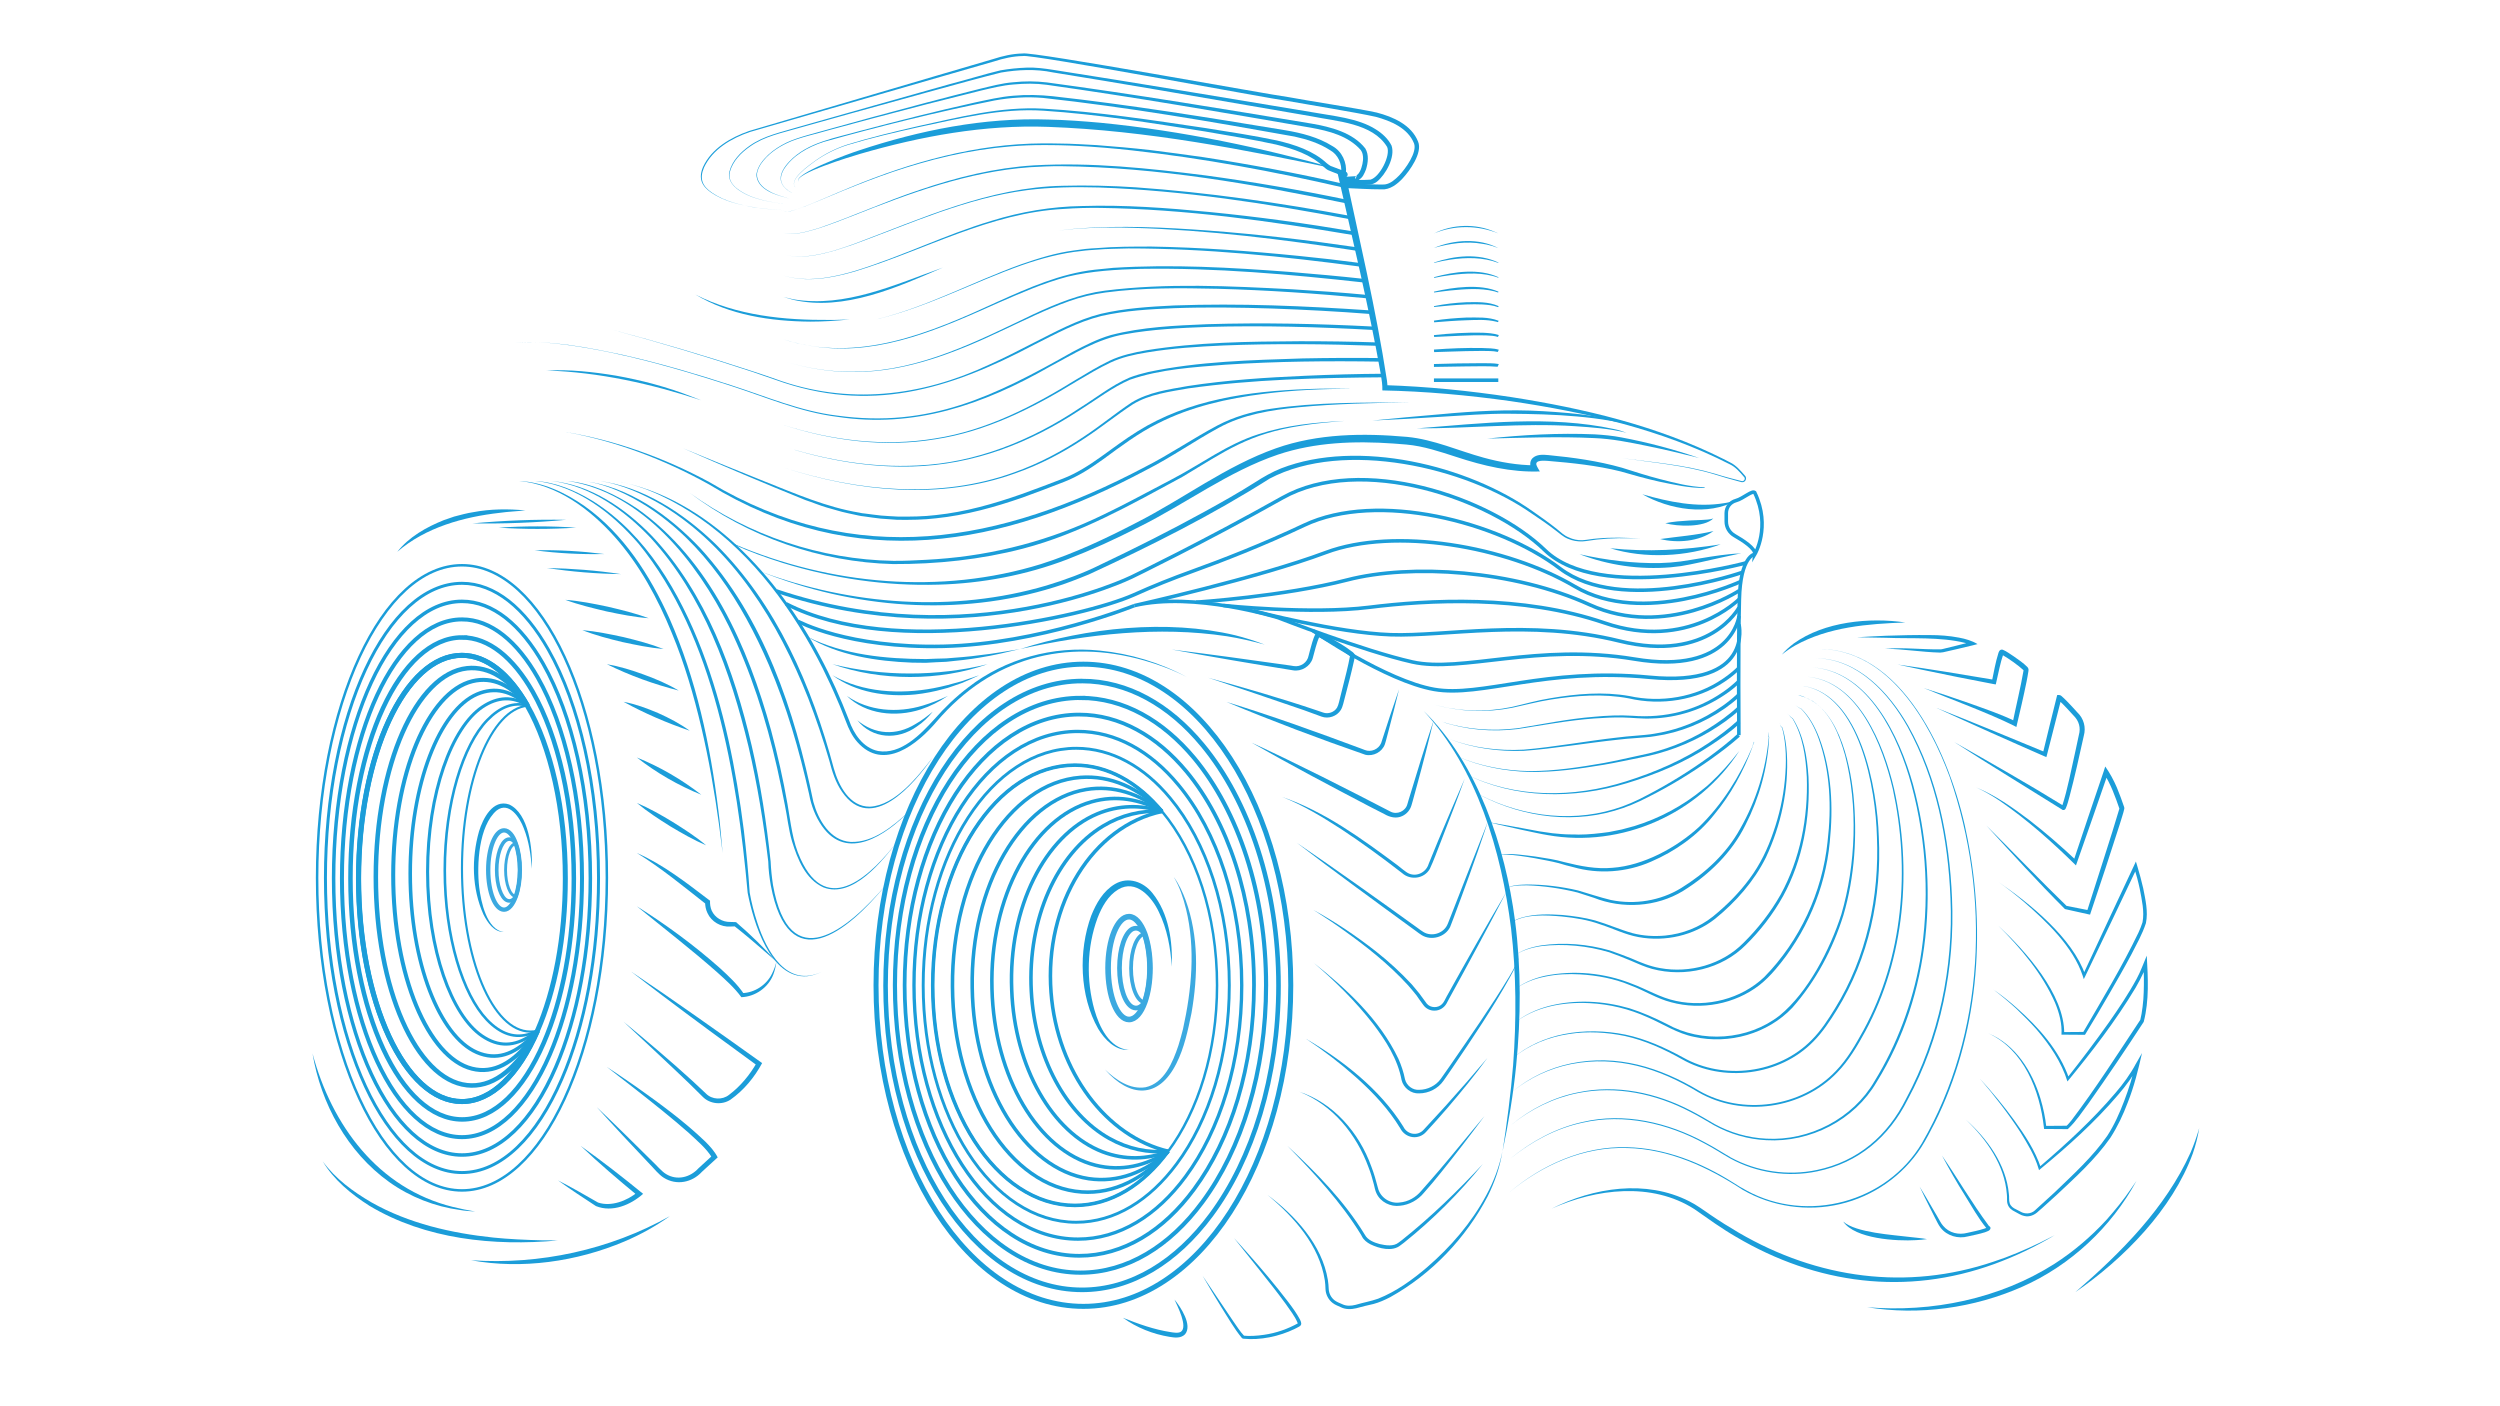 <?xml version="1.0" encoding="UTF-8" standalone="no"?><!DOCTYPE svg PUBLIC "-//W3C//DTD SVG 1.1//EN" "http://www.w3.org/Graphics/SVG/1.1/DTD/svg11.dtd"><svg width="1920px" height="1080px" version="1.1" xmlns="http://www.w3.org/2000/svg" xmlns:xlink="http://www.w3.org/1999/xlink" xml:space="preserve" xmlns:serif="http://www.serif.com/" style="fill-rule:evenodd;clip-rule:evenodd;stroke-miterlimit:10;"><g><path d="M458.357,850.309c14.252,13.468 28.765,27.851 42.625,41.58c3.007,2.745 7.192,7.845 10.591,9.806c8.368,5.099 18.436,2.615 24.843,-4.445l10.983,-10.068l-0.392,2.222c-4.315,-7.322 -11.637,-13.336 -17.913,-19.22c-13.468,-11.899 -27.589,-23.013 -41.71,-34.127c-7.061,-5.622 -14.252,-10.983 -21.313,-16.605c7.584,4.838 15.037,10.068 22.49,15.167c18.436,13.075 36.741,26.412 53.085,42.102c3.531,3.531 7.061,7.323 9.545,12.16l-1.177,1.046l-10.983,10.068c-7.584,8.238 -19.482,10.591 -29.158,4.577c-4.053,-2.485 -7.714,-7.322 -10.983,-10.591c-13.467,-14.122 -27.458,-29.158 -40.533,-43.672Z" style="fill:#1b9dd9;fill-rule:nonzero;"/><path d="M478.885,784.672c17.39,14.252 36.349,30.334 52.955,45.501c3.399,3.139 7.06,6.538 10.329,9.676c4.577,4.707 12.552,5.099 17.652,1.046c8.891,-6.668 15.952,-15.298 21.443,-24.843l0.523,2.484c-24.451,-17.782 -48.901,-35.695 -72.96,-53.87c-7.976,-6.145 -16.082,-12.16 -24.058,-18.436c16.736,11.245 33.342,22.62 49.817,34.257c16.997,11.899 33.864,23.928 50.732,35.957c-5.884,10.984 -14.122,20.921 -24.32,28.112c-6.538,4.315 -15.821,3.4 -21.313,-2.223c-2.354,-2.353 -7.584,-7.452 -10.068,-9.937c-14.252,-13.729 -36.088,-33.995 -50.732,-47.724Z" style="fill:#1b9dd9;fill-rule:nonzero;"/><path d="M489.084,696.021c22.489,14.122 44.063,29.943 63.938,47.594c6.668,6.146 13.206,12.16 18.305,19.744l-1.308,-0.654c9.545,-0.261 18.698,-6.276 22.882,-14.906c1.438,-2.876 2.615,-6.014 3.4,-9.283c-0.392,3.269 -1.177,6.668 -2.354,9.806c-3.792,10.068 -13.86,17.129 -24.581,17.521c-5.23,-7.191 -12.16,-13.337 -18.829,-19.351c-19.874,-17.521 -40.925,-33.734 -61.453,-50.471Z" style="fill:#1b9dd9;fill-rule:nonzero;"/><path d="M489.084,655.096c20.266,8.891 37.918,22.751 55.439,36.087l0.784,0.523c-0.13,2.616 0.262,5.361 1.308,7.715c2.484,5.361 8.237,8.76 14.121,8.63l3.923,0.13l0.653,0l0.393,0.393c5.491,4.707 10.721,9.544 15.821,14.513c5.099,4.969 10.068,10.199 14.906,15.56l-8.107,-7.061c-7.845,-6.799 -16.475,-14.252 -24.582,-20.528l1.046,0.392l-3.922,0.131c-7.192,0.523 -14.514,-3.661 -17.521,-10.33c-1.308,-2.615 -1.831,-5.622 -1.831,-8.368l0.785,1.569c-17.521,-13.729 -34.519,-27.85 -53.216,-39.356Z" style="fill:#1b9dd9;fill-rule:nonzero;"/><path d="M542.3,649.212c-9.545,-4.053 -18.828,-9.414 -27.589,-14.644c-8.76,-5.492 -17.651,-11.245 -25.627,-17.913c9.545,4.053 18.828,9.283 27.588,14.644c8.761,5.491 17.783,11.245 25.628,17.913Z" style="fill:#1b9dd9;fill-rule:nonzero;"/><path d="M489.084,581.744c17.782,7.191 34.388,16.867 49.555,28.634c-17.782,-7.191 -34.519,-16.867 -49.555,-28.634Z" style="fill:#1b9dd9;fill-rule:nonzero;"/><path d="M529.748,561.215c-17.652,-6.014 -34.65,-13.336 -50.863,-22.228c9.153,1.7 17.913,4.969 26.543,8.63c8.499,3.792 16.736,8.107 24.32,13.598Z" style="fill:#1b9dd9;fill-rule:nonzero;"/><path d="M466.071,510.091c9.807,1.7 19.09,4.576 28.374,7.976c9.283,3.4 18.305,7.191 26.804,12.291c-18.959,-4.838 -37.526,-11.506 -55.178,-20.267Z" style="fill:#1b9dd9;fill-rule:nonzero;"/><path d="M509.612,498.454c-10.591,-0.915 -21.313,-3.138 -31.642,-5.361c-10.33,-2.484 -20.921,-5.23 -30.727,-9.152c10.591,0.915 21.312,3.138 31.642,5.36c10.199,2.485 20.79,5.231 30.727,9.153Z" style="fill:#1b9dd9;fill-rule:nonzero;"/><path d="M434.168,460.667c10.852,0.784 21.835,3.007 32.426,5.23c10.591,2.484 21.444,5.099 31.642,8.891c-10.852,-0.785 -21.835,-3.007 -32.426,-5.23c-10.461,-2.484 -21.444,-5.099 -31.642,-8.891Z" style="fill:#1b9dd9;fill-rule:nonzero;"/><path d="M476.924,440.923c-19.09,-0.261 -38.049,-1.83 -56.878,-4.707c19.09,0.392 38.049,1.83 56.878,4.707Z" style="fill:#1b9dd9;fill-rule:nonzero;"/><path d="M410.632,422.618c17.913,-0.393 35.696,0.653 53.478,2.876c-17.913,0.393 -35.696,-0.523 -53.478,-2.876Z" style="fill:#1b9dd9;fill-rule:nonzero;"/><path d="M442.536,405.228c-19.875,1.307 -39.749,1.307 -59.623,-0c19.874,-1.308 39.748,-1.308 59.623,-0Z" style="fill:#1b9dd9;fill-rule:nonzero;"/><path d="M362.907,401.959c23.928,-2.223 47.987,-3.138 71.914,-2.746c-23.927,2.223 -47.986,3.138 -71.914,2.746Z" style="fill:#1b9dd9;fill-rule:nonzero;"/><path d="M428.545,906.533c10.199,5.23 20.79,11.245 30.727,16.998c9.807,3.399 22.359,-1.177 30.465,-8.107l0,2.877c-14.905,-12.291 -29.68,-24.843 -43.671,-38.18c16.475,11.637 32.296,24.058 47.855,36.741c-9.544,8.499 -23.666,14.514 -36.218,9.415c-9.676,-6.277 -19.744,-12.945 -29.158,-19.744Z" style="fill:#1b9dd9;fill-rule:nonzero;"/><path d="M928.02,520.551c27.981,7.715 56.093,15.821 83.551,25.105l4.576,1.569c3.923,1.438 8.63,-0.262 10.722,-3.792c1.177,-1.961 1.961,-6.407 2.615,-8.76c1.569,-6.276 3.138,-12.553 4.707,-18.829c0.915,-4.053 1.961,-8.106 2.615,-12.16l0,0.131c0,0.131 0,0 0.131,0.262c-0,0.13 -0,0.13 0.131,0.13l-0.131,-0.13c-6.276,-4.969 -13.468,-9.022 -20.528,-12.945c-1.046,-0.523 -3.008,-1.7 -4.054,-1.961l-0.13,-0l0.13,-0l0.393,-0c0.261,-0.131 0.523,-0.262 0.653,-0.393c-2.353,4.969 -3.661,11.245 -5.23,16.737c-1.83,6.276 -8.76,10.46 -15.167,9.283c-31.119,-4.968 -62.238,-10.329 -93.096,-15.952c30.466,3.792 60.931,7.976 91.266,12.291l2.353,0.392c5.361,0.916 10.591,-2.745 11.506,-8.106c0.131,-0.785 0.785,-2.746 0.916,-3.531c1.307,-4.445 2.222,-9.021 4.445,-13.206c0.262,-0.392 0.654,-0.784 1.046,-1.046c0.262,-0.13 1.177,-0.261 1.308,-0.261c2.092,0.392 3.661,1.569 5.491,2.484c7.192,4.054 14.252,7.976 20.79,13.075c0.654,0.523 1.438,1.439 1.438,2.354c0.131,1.308 -0.261,2.615 -0.523,3.923c-2.092,9.545 -4.576,18.959 -7.06,28.373c-0.916,3.007 -1.439,6.93 -3.138,9.676c-3.008,4.837 -9.415,7.06 -14.776,5.099c-2.876,-1.046 -10.721,-3.923 -13.598,-4.969c-21.182,-7.322 -51.778,-17.651 -73.352,-24.843Z" style="fill:#1b9dd9;fill-rule:nonzero;"/><path d="M1074.46,529.443c-2.354,10.198 -5.361,21.443 -7.976,31.511c-0.915,3.138 -1.831,7.453 -2.877,10.591c-2.092,6.014 -8.891,9.545 -15.036,8.107c-35.434,-12.291 -71.914,-26.02 -106.563,-40.534c33.995,10.33 69.037,23.013 102.379,35.434c0.784,0.262 3.007,1.177 3.792,1.438c4.707,1.962 10.591,-0.523 12.552,-5.36c3.922,-12.291 9.545,-29.289 13.729,-41.187Z" style="fill:#1b9dd9;fill-rule:nonzero;"/><path d="M961.231,570.368c35.696,16.475 71.914,34.911 106.694,52.955c4.969,2.615 11.507,-0.262 12.945,-5.753l0.915,-3.138c6.145,-20.398 12.552,-41.187 19.351,-61.454c-4.053,16.736 -8.237,33.342 -12.813,49.947l-3.4,12.422l-0.915,3.138c-1.046,3.661 -3.661,6.668 -7.061,8.237c-4.576,2.223 -9.675,0.916 -13.86,-1.569l-11.506,-5.883c-29.681,-15.56 -60.93,-32.035 -90.35,-48.902Z" style="fill:#1b9dd9;fill-rule:nonzero;"/><path d="M1124.93,597.957c-4.968,13.99 -12.813,34.126 -18.305,48.248c-2.746,6.929 -5.361,14.382 -8.499,21.051c-4.315,7.714 -14.906,9.022 -21.313,3.269c-15.167,-11.768 -30.857,-23.274 -46.94,-33.865c-14.382,-9.284 -29.158,-18.306 -45.109,-24.582c32.688,11.245 61.061,32.035 88.519,52.432c2.354,1.7 6.276,5.361 8.891,6.407c6.146,2.615 13.206,-1.177 15.037,-7.453c2.353,-5.753 4.968,-12.16 7.322,-17.913c6.015,-14.121 14.383,-33.996 20.397,-47.594Z" style="fill:#1b9dd9;fill-rule:nonzero;"/><path d="M995.75,647.12c30.988,21.051 62.761,43.802 93.096,65.638c0.915,0.653 3.269,2.484 4.315,3.007c6.145,3.792 14.905,1.307 18.174,-5.099c0.915,-1.7 1.831,-4.707 2.615,-6.407c7.845,-20.398 18.044,-45.894 26.02,-66.292c0.654,-1.83 1.961,-4.838 2.353,-6.668c-0.261,1.961 -1.438,4.838 -1.961,6.799c-6.93,20.79 -16.344,46.548 -24.058,67.076c-0.785,1.961 -1.831,4.969 -2.615,6.799c-3.792,7.715 -14.383,10.722 -21.705,6.276c-1.177,-0.654 -3.4,-2.353 -4.446,-3.138c-30.334,-22.097 -62.107,-45.24 -91.788,-67.991Z" style="fill:#1b9dd9;fill-rule:nonzero;"/><path d="M1156.97,684.907c-13.86,26.674 -29.42,55.57 -43.933,81.851c-0.262,0.523 -1.831,3.4 -2.092,3.923c-1.831,3.269 -5.361,5.492 -9.153,5.492c-3.399,0.13 -6.799,-1.569 -8.76,-4.446l-1.046,-1.438c-1.046,-1.439 -3.138,-4.315 -4.054,-5.753c-2.092,-2.485 -4.576,-5.753 -6.799,-8.107c-14.382,-15.69 -31.25,-29.158 -48.64,-41.579c-7.714,-5.623 -15.69,-10.853 -23.666,-15.952c16.736,9.153 32.688,19.874 47.725,31.642c9.806,7.714 19.22,16.344 27.719,25.497c1.7,1.961 4.184,4.968 5.753,6.93c1.7,2.353 4.054,5.622 5.754,7.845c2.876,3.399 8.498,3.53 11.637,0.392c1.438,-1.307 2.615,-4.053 3.53,-5.753c14.513,-26.151 30.727,-54.785 46.025,-80.544Z" style="fill:#1b9dd9;fill-rule:nonzero;"/><path d="M1008.56,739.17c25.758,20.397 50.993,43.802 65.376,73.875c2.223,4.968 4.053,10.46 5.099,15.821c1.177,4.838 5.884,8.499 10.853,8.107c6.407,-0 12.813,-3.138 16.605,-8.369c1.569,-2.222 5.492,-7.845 7.061,-10.068c15.559,-22.62 31.381,-45.109 45.633,-68.645c2.745,-4.707 5.622,-9.414 7.322,-14.775c-1.308,5.361 -4.054,10.199 -6.669,15.037c-13.336,24.058 -28.765,46.94 -44.194,69.691c-1.7,2.354 -5.361,7.976 -7.061,10.199c-4.184,6.014 -11.375,9.675 -18.697,9.675c-6.146,0.393 -12.03,-4.184 -13.468,-10.198c-3.007,-16.214 -12.16,-30.335 -21.966,-43.279c-13.468,-17.26 -29.158,-32.819 -45.894,-47.071Z" style="fill:#1b9dd9;fill-rule:nonzero;"/><path d="M1142.32,812.522c-9.544,13.206 -20.005,25.889 -30.596,38.31c-5.36,6.276 -10.852,12.291 -16.344,18.306c-5.753,6.668 -15.951,5.23 -20.005,-2.615c-8.891,-14.775 -20.92,-27.458 -33.734,-38.965c-12.16,-10.852 -25.104,-20.789 -38.703,-29.811c28.635,16.736 57.139,39.095 74.791,67.468c3.007,6.276 11.244,7.584 15.821,2.223c5.622,-6.015 10.983,-12.029 16.605,-18.044c10.853,-12.029 21.575,-24.32 32.165,-36.872Z" style="fill:#1b9dd9;fill-rule:nonzero;"/><path d="M997.711,838.411c26.543,8.63 46.156,31.642 55.439,57.4c2.092,5.361 3.661,10.983 5.1,16.475c1.699,7.322 9.152,12.291 16.605,11.245c6.538,-0.523 12.552,-3.923 16.736,-9.022c3.139,-3.4 10.33,-11.899 13.468,-15.429c10.329,-12.029 24.581,-29.681 35.042,-41.972c-10.853,14.645 -21.967,29.158 -33.342,43.28c-4.315,5.36 -8.63,10.591 -13.206,15.69c-4.446,5.491 -11.245,9.283 -18.306,9.937c-7.322,1.046 -15.167,-2.876 -18.174,-9.676c-0.915,-1.83 -1.438,-4.707 -1.961,-6.799c-1.177,-4.315 -2.354,-8.76 -4.054,-12.944c-9.283,-25.497 -27.589,-48.117 -53.347,-58.185Z" style="fill:#1b9dd9;fill-rule:nonzero;"/><path d="M1138.79,893.981c-17.913,22.228 -38.18,42.494 -60.538,60.407l-2.615,1.962c-6.276,5.23 -16.606,2.484 -23.274,-0.785c-2.485,-1.307 -5.1,-3.269 -6.407,-6.014l-0.785,-1.439c-15.428,-25.104 -35.826,-46.94 -56.354,-67.991c22.097,20.397 43.671,42.364 59.362,68.122c2.092,4.053 7.06,6.015 11.375,7.191c4.707,1.046 10.591,2.092 14.644,-1.176l2.615,-1.962c22.098,-17.651 42.626,-37.526 61.977,-58.315Z" style="fill:#1b9dd9;fill-rule:nonzero;"/><path d="M973.391,917.647c21.313,15.821 41.972,38.31 46.417,65.376c0.393,2.223 0.523,4.707 0.654,6.93c0.131,3.4 1.831,6.668 4.576,8.761c1.569,1.176 3.923,2.092 5.754,2.876c3.268,1.569 6.668,1.438 10.329,0.523c5.622,-1.7 11.768,-2.746 17.259,-4.707c13.86,-5.492 26.151,-14.383 37.526,-24.058c18.175,-15.691 34.127,-34.127 45.502,-55.309c5.753,-10.591 10.068,-21.966 12.422,-33.734c-1.831,12.029 -5.884,23.535 -11.245,34.388c-16.736,32.165 -43.148,59.885 -74.921,77.536c-4.054,2.092 -8.368,4.054 -12.814,5.23c-4.576,0.916 -8.63,2.092 -13.206,3.269c-3.792,0.915 -8.237,1.046 -11.898,-0.784c-2.093,-1.046 -4.315,-1.7 -6.277,-3.269c-3.268,-2.484 -5.36,-6.538 -5.491,-10.722c-0,-2.223 -0.262,-4.445 -0.523,-6.668c-4.184,-26.935 -23.666,-48.64 -44.064,-65.638Z" style="fill:#1b9dd9;fill-rule:nonzero;"/><path d="M923.574,979.754c5.361,7.846 18.567,27.72 23.797,35.304c2.615,3.661 4.969,7.583 8.107,10.852c0,0 0.131,0 -0.523,-0.131c4.446,0.523 10.722,0.131 15.821,-0.653c9.284,-1.308 18.175,-4.446 26.412,-9.022c0,-0 -0.131,-0 -0.131,0.13c-0.261,0.131 -0.261,0.393 -0.261,0.393c-0,-0 -0,-0.262 -0.131,-0.393c-2.092,-5.36 -6.014,-10.068 -9.283,-14.905c-6.276,-8.63 -12.945,-16.998 -19.613,-25.366l-20.005,-25.105c3.661,3.923 7.191,7.976 10.721,11.899c10.722,12.029 21.052,24.32 30.858,37.133c3.269,4.315 6.407,8.63 9.022,13.468c2.484,5.099 -0,4.968 -3.923,7.191c-12.029,5.884 -26.673,8.891 -39.487,7.584c-0.784,-0.131 -0.784,-0.262 -1.177,-0.523c-6.014,-7.322 -10.591,-15.56 -15.69,-23.536c-4.969,-7.976 -9.806,-16.213 -14.514,-24.32Z" style="fill:#1b9dd9;fill-rule:nonzero;"/><path d="M1477.31,528.397c12.029,3.791 23.797,7.714 35.695,11.898c11.899,4.315 23.797,8.237 35.172,13.86l-2.484,1.046c2.223,-11.114 6.407,-28.504 8.238,-39.487c-0,-0.262 0.13,-0.785 0.13,-1.047l0.131,0c0,0 0,0.131 0.131,0.262c-4.576,-4.184 -10.853,-8.63 -16.606,-12.029c-0.261,-0.131 -0.523,-0.262 -0.653,-0.392c0.261,0.13 0.784,-0 1.176,-0.131c0.262,-0.131 0.393,-0.262 0.523,-0.393l-0.13,0.131c-2.485,7.061 -3.792,14.645 -5.492,21.836l-0.392,1.7l-1.569,-0.262c-17.913,-3.399 -37.657,-7.322 -55.439,-11.114c-6.146,-1.307 -12.291,-2.615 -18.437,-3.922c12.422,1.699 24.843,3.661 37.265,5.622c10.722,1.7 26.281,4.315 37.134,6.145l-1.962,1.308c1.569,-7.453 2.746,-14.644 5.1,-22.097c0.261,-0.785 0.653,-1.7 1.569,-2.223c0.523,-0.262 1.177,-0.262 1.7,-0.131c3.138,1.308 5.753,3.4 8.629,5.23c3.531,2.485 7.061,4.838 10.199,7.976c0.261,0.131 0.784,1.046 0.915,1.569c0,0.523 0.131,1.046 0,1.569c-0.392,2.746 -0.915,5.361 -1.438,8.107c-2.354,11.637 -5.099,23.274 -7.845,34.911l-1.962,-1.046c-19.482,-9.676 -49.032,-20.528 -69.298,-28.896Z" style="fill:#1b9dd9;fill-rule:nonzero;"/><path d="M1500.98,569.976c28.373,16.082 56.746,32.165 84.466,49.294l0.131,0.13l0.13,0c-0.653,-0.523 -1.569,-0.523 -2.092,0c4.446,-13.598 7.192,-29.027 10.461,-43.279l2.484,-11.637c1.569,-5.491 0.131,-10.721 -3.923,-14.775c-3.661,-3.922 -7.714,-8.629 -11.767,-12.16l-0.131,-0.131c-0.262,-0.13 0.392,0.262 0.654,0.131l1.83,-1.438c-2.746,10.852 -8.368,32.688 -11.114,43.541l-0.523,1.83c-14.383,-6.276 -28.765,-12.683 -43.148,-19.09c-12.029,-5.491 -29.419,-13.206 -41.187,-18.697c12.029,4.707 29.811,11.898 41.971,16.867c13.991,5.753 27.851,11.506 41.841,17.259l-2.223,1.046c2.615,-10.852 7.976,-32.819 10.722,-43.671l0.392,-1.439l1.439,0c1.046,0.131 1.307,0.393 1.83,0.785c2.877,2.484 5.492,5.361 8.107,8.107l4.053,4.445c4.969,4.707 6.799,11.506 4.969,18.044c-3.4,15.429 -6.93,31.381 -10.983,46.679c-0.916,3.138 -1.569,6.276 -3.008,9.283c-0.523,1.046 -1.961,1.438 -2.876,0.523c-26.935,-16.867 -55.57,-34.257 -82.505,-51.647Z" style="fill:#1b9dd9;fill-rule:nonzero;"/><path d="M1525.56,634.045c18.044,17.782 43.933,44.717 61.846,61.976l-0.654,-0.392l17.783,3.53l-1.831,1.046c5.361,-17.128 20.005,-61.846 24.713,-78.32c0.13,-0.393 0.261,-0.785 0.261,-1.177c0,0.261 0,0.523 0.131,0.784l-0,-0.13c-3.269,-9.415 -6.669,-19.09 -12.029,-27.328l3.268,-0.392l-11.898,34.388c-3.4,9.676 -9.414,26.935 -12.814,36.611c-18.174,-17.913 -37.395,-35.042 -58.446,-49.556c-5.623,-3.791 -11.899,-7.452 -18.175,-10.329c14.775,6.015 27.981,15.429 40.664,24.974c12.683,9.806 24.712,20.266 36.349,31.25l-2.353,0.523c6.407,-19.352 16.605,-49.556 23.274,-69.168l1.177,-3.662c3.53,4.969 6.537,10.591 8.891,16.083c2.092,4.969 3.922,10.068 5.622,15.037c0.131,0.392 0.131,0.784 0.131,1.307c-0.654,3.269 -2.615,8.761 -3.53,12.029c-7.192,22.621 -14.775,45.502 -22.359,67.992l-0.392,1.307l-1.308,-0.261l-17.652,-3.923l-0.392,-0.131l-0.261,-0.261c-20.659,-20.659 -40.272,-42.233 -60.016,-63.807Z" style="fill:#1b9dd9;fill-rule:nonzero;"/><path d="M1534.71,710.927c20.92,19.482 50.863,52.693 50.601,82.766l-1.046,-1.046l16.344,-0.13l-0.915,0.523c14.644,-25.236 29.942,-50.34 42.625,-76.752c1.177,-2.615 2.354,-5.361 3.138,-7.976c1.569,-8.237 -0.523,-17.129 -2.092,-25.497c-1.176,-5.622 -2.745,-11.375 -4.445,-16.867l2.484,0.131l-19.874,41.841c-4.969,10.46 -15.037,31.38 -20.005,41.71l-1.177,2.353l-0.785,-2.484c-7.583,-22.62 -27.719,-41.71 -45.502,-57.139c-6.276,-5.361 -12.813,-10.46 -19.482,-15.167c24.451,16.736 57.139,43.148 66.946,71.652l-1.831,-0.13c10.852,-23.536 28.112,-60.147 39.226,-83.944l1.438,-3.138l1.046,3.4c1.7,5.622 3.269,11.375 4.576,17.129c1.7,8.76 3.923,17.782 2.092,26.804c-2.745,8.499 -7.191,16.213 -11.244,24.189c-5.492,10.329 -11.376,20.528 -17.26,30.727c-6.014,10.329 -12.029,20.659 -18.305,30.858c-0.654,-0 -17.652,-0.131 -18.044,-0.131c0.523,-8.368 -1.7,-16.737 -4.968,-24.582c-9.938,-22.62 -26.282,-41.841 -43.541,-59.1Z" style="fill:#1b9dd9;fill-rule:nonzero;"/><path d="M1527,793.563c20.92,8.629 33.864,29.419 40.141,50.339c2.092,7.061 3.661,14.383 4.445,21.705l-0.915,-0.915l16.867,-0.131l-0.654,0.262c1.439,-1.177 2.746,-2.877 4.054,-4.446c18.828,-24.843 35.564,-51.124 52.824,-77.144c1.307,-4.968 2.484,-14.644 2.615,-21.312c0.261,-7.323 0.13,-14.775 -0.131,-22.098l2.746,0.393c-0.916,2.092 -1.569,4.315 -2.615,6.407c-1.569,3.53 -4.315,8.629 -6.276,12.029c-15.299,25.497 -33.473,49.032 -52.301,71.914c-4.577,-14.906 -13.599,-28.112 -23.667,-39.88c-4.968,-5.622 -10.329,-10.983 -15.821,-16.213c-5.622,-5.099 -11.375,-9.937 -17.39,-14.514c6.276,4.315 12.16,9.022 17.782,13.991c16.998,15.036 32.819,32.557 40.403,54.393l-1.7,-0.262c11.114,-13.99 21.836,-28.242 32.165,-42.756c7.584,-10.852 15.168,-22.097 21.444,-33.734c3.007,-5.491 5.23,-11.898 7.714,-17.651c0.915,16.997 1.961,34.257 -2.353,50.862c-13.729,21.051 -27.72,41.841 -42.233,62.369c-5.1,6.799 -9.545,13.86 -15.821,19.744l-0.262,0.261l-0.392,0l-16.867,-0.13l-0.916,-0l-0.13,-0.916c-3.138,-28.634 -15.429,-60.015 -42.756,-72.567Z" style="fill:#1b9dd9;fill-rule:nonzero;"/><path d="M1509.61,859.724c16.606,14.775 31.12,34.518 33.212,57.269c0.392,2.354 -0.131,4.838 0.653,7.192c0.785,2.222 2.746,3.661 4.838,4.576l3.269,1.7c3.4,2.092 8.107,1.961 11.114,-0.785c5.099,-4.576 10.199,-9.283 15.167,-13.86c14.252,-13.729 29.289,-27.327 40.534,-43.54c5.36,-8.238 9.414,-17.39 12.944,-26.674c3.53,-9.283 6.538,-18.828 8.761,-28.373l2.615,0.915c-4.315,7.976 -10.068,15.821 -15.952,22.62c-17.913,21.052 -38.441,39.488 -59.754,57.009l-1.046,0.915l-0.392,-1.308c-2.877,-9.806 -8.369,-18.828 -13.729,-27.589c-9.415,-14.513 -20.006,-28.242 -31.25,-41.317c9.414,10.198 18.305,20.92 26.412,32.034c8.106,11.245 15.952,23.013 20.397,36.349l-1.438,-0.392c20.789,-17.782 41.187,-36.48 58.838,-57.27c5.754,-6.668 11.376,-14.382 15.56,-22.228l4.707,-8.237c-2.876,12.814 -6.145,25.889 -10.983,38.049c-3.53,9.414 -7.845,18.567 -13.337,27.066c-11.637,16.605 -26.543,30.073 -41.187,43.802c-3.661,3.399 -7.453,6.668 -11.114,10.068l-2.876,2.484c-2.877,2.877 -6.93,4.707 -10.984,3.661c-2.353,-0.392 -4.968,-2.223 -7.06,-3.269c-2.485,-1.176 -4.707,-2.876 -5.623,-5.622c-0.915,-2.484 -0.261,-5.099 -0.653,-7.714c-1.7,-22.621 -15.691,-42.364 -31.643,-57.531Z" style="fill:#1b9dd9;fill-rule:nonzero;"/><path d="M1491.43,887.443c12.16,17.782 23.012,36.48 35.826,53.739l0.262,0.393c0.13,0.13 0.13,0.13 0.261,0.13c0.654,0.393 1.046,1.046 0.915,1.7c-0.392,1.961 -2.876,2.354 -4.314,3.007c-4.185,1.308 -8.761,2.223 -12.945,3.139c-7.584,2.092 -16.213,-0.393 -21.051,-6.669c-1.7,-2.092 -3.138,-5.491 -4.446,-7.845l-3.922,-7.845c-2.615,-5.23 -5.23,-10.46 -7.715,-15.821c3.138,4.968 6.015,10.068 9.022,15.167l4.446,7.584c1.307,2.092 2.876,5.491 4.576,7.322c4.576,5.491 11.899,7.191 18.698,5.361c4.053,-0.916 8.76,-1.831 12.683,-3.138c0.915,-0.262 1.83,-0.654 2.615,-1.046c-0.131,-0 -0.262,0.392 -0.262,0.523c0,0.392 0.131,0.784 0.393,0.915c-0.262,-0.131 -0.523,-0.392 -0.785,-0.654c-6.407,-7.845 -11.375,-16.867 -16.736,-25.497c-6.276,-9.937 -12.03,-20.135 -17.521,-30.465Z" style="fill:#1b9dd9;fill-rule:nonzero;"/><path d="M783.538,498.454c50.863,-16.344 112.84,-23.012 165.01,-10.591c7.715,1.962 15.298,4.315 22.751,7.192c-9.545,-2.615 -19.22,-4.838 -29.027,-6.407c-52.824,-7.976 -106.825,-1.569 -158.734,9.806Z" style="fill:#1b9dd9;fill-rule:nonzero;"/><path d="M1447.63,498.193c14.121,-1.046 28.373,0.653 42.494,0.523c0.785,-0 1.177,-0.131 1.831,-0.262c4.315,-0.915 18.174,-4.576 22.62,-5.622l-0.392,2.615c-1.438,-0.654 -3.269,-1.308 -4.969,-1.7c-18.828,-4.707 -41.448,-3.138 -60.8,-3.922c-7.453,-0.131 -14.906,-0.262 -22.358,-0.393c7.452,-0.523 14.905,-0.784 22.358,-1.177c11.245,-0.392 22.359,-0.653 33.604,-0.523c7.453,0 15.036,0.523 22.489,1.962c4.969,0.915 9.937,2.353 14.252,4.968l-3.53,0.916c-7.584,1.83 -15.167,3.661 -22.882,5.36c-0.654,0.131 -1.7,0.262 -2.353,0.262c-14.122,-0.392 -28.112,-2.746 -42.364,-3.007Z" style="fill:#1b9dd9;fill-rule:nonzero;"/><path d="M1415.6,938.175c9.676,8.63 38.442,10.199 51.778,11.899c4.184,0.523 8.369,0.784 12.553,1.569c-2.746,0.392 -5.623,0.653 -8.369,0.784c-14.905,0.915 -46.94,-0.915 -55.962,-14.252Z" style="fill:#1b9dd9;fill-rule:nonzero;"/><path d="M305.115,423.794c9.022,-11.506 22.358,-18.959 35.695,-24.32c2.354,-0.784 5.623,-1.961 7.976,-2.745c4.446,-1.177 10.199,-2.746 14.775,-3.4c13.075,-2.484 26.674,-2.615 40.01,-1.307c-6.406,0.653 -13.467,0.915 -19.743,1.83c-27.85,3.138 -57.139,11.245 -78.713,29.942Z" style="fill:#1b9dd9;fill-rule:nonzero;"/><path d="M1463.32,478.057c-28.896,1.046 -58.969,3.399 -84.597,17.651c-3.661,2.092 -7.06,4.446 -10.329,7.061c2.745,-3.269 5.884,-6.015 9.283,-8.63c23.405,-16.736 57.793,-20.136 85.643,-16.082Z" style="fill:#1b9dd9;fill-rule:nonzero;"/><ellipse cx="354.801" cy="674.186" rx="111.27" ry="240.062" style="fill:none;stroke:#1b9dd9;stroke-width:1.92px;"/><path d="M354.801,447.984c25.235,-0 48.247,19.09 66.422,51.124c23.536,41.449 38.441,104.602 38.441,175.208c0,59.754 -10.721,114.017 -28.242,154.419c-19.09,44.195 -46.417,71.783 -76.621,71.783c-57.924,0 -104.864,-101.333 -104.864,-226.332c0,-125 46.94,-226.202 104.864,-226.202Z" style="fill:none;fill-rule:nonzero;stroke:#1b9dd9;stroke-width:2.3px;"/><path d="M354.801,461.843c23.666,0 45.371,18.044 62.369,47.987c22.097,38.964 36.218,98.195 36.218,164.617c0,56.093 -10.068,107.086 -26.543,145.135c-17.913,41.58 -43.54,67.469 -72.044,67.469c-54.393,-0 -98.588,-95.188 -98.588,-212.604c0,-117.416 44.195,-212.604 98.588,-212.604Z" style="fill:none;fill-rule:nonzero;stroke:#1b9dd9;stroke-width:2.69px;"/><path d="M354.801,475.703c22.097,0 42.494,16.867 58.315,44.848c20.659,36.48 33.865,91.919 33.865,153.896c0,52.432 -9.414,100.157 -24.843,135.721c-16.867,38.834 -40.794,63.154 -67.337,63.154c-50.863,-0 -92.181,-89.043 -92.181,-198.744c0,-109.832 41.318,-198.875 92.181,-198.875Z" style="fill:none;fill-rule:nonzero;stroke:#1b9dd9;stroke-width:3.07px;"/><path d="M354.801,489.563c20.659,0 39.487,15.69 54.393,41.841c19.22,33.995 31.511,85.512 31.511,143.305c0,48.77 -8.76,93.226 -23.143,126.307c-15.69,36.218 -37.918,58.708 -62.63,58.708c-47.333,-0 -85.774,-82.898 -85.774,-185.015c-0.131,-102.249 38.31,-185.146 85.643,-185.146Z" style="fill:none;fill-rule:nonzero;stroke:#1b9dd9;stroke-width:3.45px;"/><path d="M434.168,674.709c-0,45.24 -8.107,86.296 -21.444,116.892c-14.513,33.473 -35.172,54.394 -58.054,54.394c-43.802,-0 -79.367,-76.752 -79.367,-171.286c0,-94.665 35.565,-171.417 79.367,-171.417c19.09,0 36.611,14.514 50.34,38.703c17.913,31.511 29.158,79.236 29.158,132.714Z" style="fill:none;fill-rule:nonzero;stroke:#1b9dd9;stroke-width:3.84px;"/><ellipse cx="832.048" cy="756.691" rx="159.257" ry="246.599" style="fill:none;stroke:#1b9dd9;stroke-width:3.84px;"/><path d="M831.002,523.036c34.911,-0 67.076,18.305 92.572,49.163c35.434,42.756 58.316,109.57 58.316,184.622c0,70.345 -20.005,133.368 -51.778,176.255c-26.543,35.826 -61.192,57.531 -99.11,57.531c-83.29,-0 -150.889,-104.602 -150.889,-233.655c0,-129.053 67.599,-233.916 150.889,-233.916Z" style="fill:none;fill-rule:nonzero;stroke:#1b9dd9;stroke-width:3.52px;"/><path d="M829.825,535.98c32.949,0 63.284,17.39 87.473,46.417c33.473,40.403 55.047,103.426 55.047,174.294c0,66.422 -18.959,126.045 -48.901,166.448c-24.974,33.864 -57.793,54.262 -93.619,54.262c-78.713,-0 -142.52,-98.849 -142.52,-220.841c-0,-121.992 63.807,-220.58 142.52,-220.58Z" style="fill:none;fill-rule:nonzero;stroke:#1b9dd9;stroke-width:3.2px;"/><path d="M828.779,548.794c30.988,-0 59.623,16.344 82.374,43.671c31.642,38.049 51.909,97.411 51.909,164.095c-0,62.499 -17.783,118.592 -46.025,156.772c-23.536,31.904 -54.393,51.124 -88.127,51.124c-74.137,0 -134.153,-93.095 -134.153,-207.896c0,-114.801 59.885,-207.766 134.022,-207.766Z" style="fill:none;fill-rule:nonzero;stroke:#1b9dd9;stroke-width:2.88px;"/><path d="M827.733,561.738c29.158,0 55.962,15.298 77.275,41.057c29.68,35.695 48.64,91.396 48.64,153.896c-0,58.707 -16.737,111.27 -43.149,146.965c-22.097,29.943 -50.993,47.987 -82.635,47.987c-69.561,-0 -125.915,-87.343 -125.915,-194.952c-0.131,-107.61 56.223,-194.953 125.784,-194.953Z" style="fill:none;fill-rule:nonzero;stroke:#1b9dd9;stroke-width:2.56px;"/><path d="M826.556,574.683c27.197,-0 52.301,14.252 72.175,38.31c27.72,33.342 45.372,85.251 45.372,143.698c-0,54.785 -15.56,103.817 -40.403,137.159c-20.659,27.85 -47.594,44.848 -77.144,44.848c-64.853,0 -117.547,-81.459 -117.547,-182.007c0,-100.549 52.694,-182.008 117.547,-182.008Z" style="fill:none;fill-rule:nonzero;stroke:#1b9dd9;stroke-width:2.24px;"/><path d="M934.688,756.691c0,50.862 -14.513,96.495 -37.526,127.483c-19.089,25.889 -44.194,41.58 -71.652,41.58c-60.277,-0 -109.178,-75.706 -109.178,-169.063c-0,-93.358 48.901,-169.064 109.178,-169.064c25.235,0 48.509,13.337 66.945,35.565c25.759,30.858 42.233,79.236 42.233,133.499Z" style="fill:none;fill-rule:nonzero;stroke:#1b9dd9;stroke-width:1.92px;"/><path d="M897.162,884.174c-19.089,25.889 -44.194,41.58 -71.652,41.58c-60.277,-0 -109.178,-75.706 -109.178,-169.063c-0,-93.358 48.901,-169.064 109.178,-169.064c25.235,0 48.509,13.337 66.945,35.565" style="fill:none;fill-rule:nonzero;stroke:#1b9dd9;stroke-width:2.74px;"/><path d="M892.455,623.192c-17.913,-18.044 -39.618,-27.85 -62.63,-26.15c-55.178,4.184 -98.98,74.659 -98.326,160.564c0.523,84.989 44.456,154.157 99.241,157.818c24.843,1.7 48.117,-10.329 66.422,-31.38" style="fill:none;fill-rule:nonzero;stroke:#1b9dd9;stroke-width:2.74px;"/><path d="M892.455,623.192c-17.39,-13.729 -37.526,-20.267 -58.315,-16.867c-50.209,8.368 -88.781,73.744 -87.474,152.196c1.046,76.49 40.141,139.252 89.435,146.704c22.359,3.269 43.541,-4.837 61.192,-21.051" style="fill:none;fill-rule:nonzero;stroke:#1b9dd9;stroke-width:2.74px;"/><path d="M892.455,623.192c-16.867,-9.545 -35.434,-12.683 -54,-7.453c-45.11,12.552 -78.583,72.699 -76.621,143.697c1.699,68.122 35.695,124.477 79.497,135.46c19.744,4.969 39.095,0.523 55.831,-10.722" style="fill:none;fill-rule:nonzero;stroke:#1b9dd9;stroke-width:2.74px;"/><path d="M892.455,623.192c-16.213,-5.23 -33.342,-4.968 -49.686,1.831c-40.141,16.736 -68.383,71.652 -65.768,135.329c2.223,59.623 31.38,109.439 69.691,124.215c17.129,6.537 34.649,6.014 50.601,-0.393" style="fill:none;fill-rule:nonzero;stroke:#1b9dd9;stroke-width:2.74px;"/><path d="M892.455,623.192c-15.69,-1.046 -31.25,2.746 -45.371,11.245c-35.041,21.051 -58.054,70.737 -55.047,126.83c2.746,51.124 26.935,94.534 59.754,112.97c14.645,8.237 30.073,11.376 45.371,9.937" style="fill:none;fill-rule:nonzero;stroke:#1b9dd9;stroke-width:2.74px;"/><path d="M892.455,623.192c-53.085,11.245 -90.48,70.737 -85.25,138.99c4.707,61.585 42.756,110.748 89.957,121.992" style="fill:none;fill-rule:nonzero;stroke:#1b9dd9;stroke-width:2.74px;"/><path d="M1347.74,425.625c-0,-0 -11.114,0.915 -11.899,34.911c-0.915,34.126 -0.392,104.079 -0.392,104.079" style="fill:none;fill-rule:nonzero;stroke:#1b9dd9;stroke-width:2.74px;"/><path d="M1347.74,378.554c-1.308,-2.746 -9.022,4.446 -14.514,5.884c-4.445,1.177 -7.453,5.099 -7.453,9.676l0,6.407c0,4.576 2.485,8.629 6.407,10.852c6.669,3.792 16.083,9.937 15.56,14.252c-0,-0 12.421,-20.92 -0,-47.071Z" style="fill:none;fill-rule:nonzero;stroke:#1b9dd9;stroke-width:2.74px;"/><path d="M412.855,791.601c-14.514,33.473 -35.173,54.394 -58.054,54.394c-43.802,-0 -79.367,-76.752 -79.367,-171.286c-0,-94.665 35.565,-171.417 79.367,-171.417c19.09,0 36.61,14.514 50.339,38.703" style="fill:none;fill-rule:nonzero;stroke:#1b9dd9;stroke-width:3.84px;"/><path d="M412.855,791.601c-1.569,2.877 -3.138,5.623 -4.707,8.238c-13.991,23.012 -30.858,35.695 -49.555,33.603c-38.834,-4.315 -69.953,-74.006 -69.953,-160.041c-0,-86.035 31.25,-155.988 70.083,-160.172c17.26,-1.83 33.342,8.761 46.417,28.766" style="fill:none;fill-rule:nonzero;stroke:#1b9dd9;stroke-width:3.47px;"/><path d="M412.855,791.601c-1.569,2.354 -3.269,4.577 -4.838,6.669c-13.729,18.044 -28.896,26.673 -45.502,22.489c-33.603,-8.368 -60.538,-71.26 -60.538,-148.665c-0,-77.537 26.935,-140.69 60.8,-148.928c15.428,-3.791 30.073,3.008 42.494,18.829" style="fill:none;fill-rule:nonzero;stroke:#1b9dd9;stroke-width:3.1px;"/><path d="M412.855,791.601c-1.7,1.962 -3.4,3.531 -5.099,5.231c-13.206,13.206 -26.805,17.782 -41.58,11.375c-28.373,-12.291 -51.124,-68.514 -51.124,-137.29c-0,-69.038 22.751,-125.653 51.386,-137.813c13.598,-5.754 26.804,-2.746 38.572,8.891" style="fill:none;fill-rule:nonzero;stroke:#1b9dd9;stroke-width:2.74px;"/><path d="M412.855,791.601c-1.7,1.439 -3.53,2.485 -5.23,3.662c-12.552,8.498 -24.712,9.021 -37.526,0.261c-23.274,-15.821 -41.71,-65.899 -41.71,-126.045c-0,-60.539 18.567,-110.879 42.102,-126.569c11.768,-7.845 23.536,-8.368 34.649,-1.046" style="fill:none;fill-rule:nonzero;stroke:#1b9dd9;stroke-width:2.37px;"/><path d="M412.855,791.601c-1.831,0.916 -3.53,1.569 -5.361,2.223c-11.768,4.054 -22.882,0.523 -33.603,-10.721c-18.306,-19.221 -32.296,-63.154 -32.296,-114.67c-0,-52.04 14.121,-96.365 32.688,-115.455c9.806,-10.068 20.267,-14.121 30.857,-10.983" style="fill:none;fill-rule:nonzero;stroke:#1b9dd9;stroke-width:2px;"/><path d="M412.855,791.601c-1.831,0.523 -3.661,0.654 -5.622,0.654c-29.028,0 -52.432,-56.093 -52.432,-125.261c-0,-67.468 22.358,-122.384 50.339,-124.999" style="fill:none;fill-rule:nonzero;stroke:#1b9dd9;stroke-width:1.64px;"/><path d="M1031.97,144.115c-53.608,-12.422 -108.132,-22.62 -162.787,-28.635c-12.552,-1.438 -28.504,-2.746 -41.187,-3.4c-3.922,-0.261 -9.806,-0.392 -13.729,-0.523c-4.053,0 -9.806,-0.261 -13.729,-0.13c-32.165,-0 -64.199,5.36 -95.057,14.382c-26.543,7.584 -52.17,18.044 -77.536,28.766c-6.407,2.615 -12.683,5.361 -19.352,7.191c-2.222,0.523 -4.576,1.177 -6.799,0.654c4.577,0.785 9.022,-1.438 13.337,-2.746c12.945,-4.968 25.366,-10.721 38.18,-15.952c46.679,-19.351 96.365,-33.341 147.227,-33.603c4.054,-0.131 9.807,0.131 13.86,0.131c7.845,-0 19.613,0.784 27.589,1.177c12.683,0.915 28.635,2.353 41.187,3.791c12.552,1.569 28.504,3.661 41.056,5.492c36.349,5.622 72.568,12.421 108.525,20.659l-0.785,2.746Z" style="fill:#1b9dd9;fill-rule:nonzero;"/><path d="M1034.45,156.275c-72.176,-14.906 -145.397,-27.851 -219.272,-28.635c-7.453,-0.131 -16.737,0.392 -24.19,0.784c-47.463,3.4 -92.442,20.006 -136.244,37.396c-8.63,3.399 -17.259,6.668 -26.02,9.545c-8.76,2.484 -18.043,5.753 -27.196,3.399c9.022,2.223 18.436,-1.046 27.066,-3.53c26.281,-9.022 51.385,-20.659 77.797,-29.42c28.374,-9.675 57.924,-16.997 87.866,-18.828c43.933,-2.484 87.866,2.223 131.406,7.715c36.611,4.968 73.091,11.244 109.31,18.828l-0.523,2.746Z" style="fill:#1b9dd9;fill-rule:nonzero;"/><path d="M1037.07,168.435c-63.677,-12.16 -128.138,-22.097 -193.122,-24.451c-18.174,-0.523 -37.395,-0.262 -55.439,2.092c-46.286,6.015 -89.042,25.628 -132.452,41.449c-8.761,3.007 -17.652,6.014 -26.674,7.845c-9.022,1.83 -18.697,2.746 -27.589,-0c8.892,2.746 18.567,1.699 27.589,-0.131c9.153,-1.831 17.913,-4.838 26.674,-7.976c51.908,-19.482 103.817,-43.541 160.302,-44.587c18.044,-0.523 37.788,0 55.701,1.177c55.701,3.923 110.878,11.899 165.663,22.097c-0.13,-0.261 -0.653,2.485 -0.653,2.485Z" style="fill:#1b9dd9;fill-rule:nonzero;"/><path d="M1039.55,180.595c-64.33,-10.853 -129.314,-20.005 -194.56,-20.921c-9.153,-0.13 -18.828,0.131 -27.981,0.785c-56.616,2.876 -106.956,31.773 -160.303,47.986c-17.782,5.099 -37.133,8.76 -55.177,3.138c18.044,5.492 37.395,1.7 55.047,-3.53c35.695,-10.984 69.299,-27.851 105.256,-38.572c22.358,-6.93 45.632,-10.853 69.037,-11.245c32.557,-1.046 65.507,1.438 97.934,4.576c37.264,3.661 74.267,8.761 111.139,15.037c0.131,-0 -0.392,2.746 -0.392,2.746Z" style="fill:#1b9dd9;fill-rule:nonzero;"/><path d="M724.177,205.438c-35.042,15.298 -76.098,33.734 -114.932,24.843c-2.615,-0.654 -5.099,-1.569 -7.583,-2.223c2.353,0.523 5.491,1.307 7.714,1.83c39.749,6.669 78.19,-11.375 114.801,-24.45Z" style="fill:#1b9dd9;fill-rule:nonzero;"/><path d="M1042.17,192.624c-56.877,-8.761 -114.278,-15.952 -171.809,-17.652c-14.252,-0.523 -28.896,-0.261 -43.148,0.654l-14.383,1.438l14.383,-1.569c33.603,-2.484 67.337,-0.915 100.81,1.569c38.311,2.877 76.49,7.323 114.67,12.945c-0.131,-0 -0.523,2.615 -0.523,2.615Z" style="fill:#1b9dd9;fill-rule:nonzero;"/><path d="M1044.78,204.784c-58.969,-7.845 -118.593,-13.991 -178.216,-13.991c-6.93,0.262 -16.998,0.262 -23.797,0.916c-3.399,0.261 -8.499,0.523 -11.898,1.046c-15.821,1.569 -31.25,5.753 -46.287,10.983c-37.395,13.206 -72.959,32.427 -111.793,41.579c38.834,-9.414 74.137,-28.896 111.532,-42.364c13.206,-4.576 26.543,-8.76 40.403,-10.591c2.092,-0.261 6.929,-0.915 8.891,-1.176c1.961,-0.262 6.93,-0.523 8.891,-0.654c13.206,-1.177 28.635,-1.177 41.841,-1.177c37.787,0.654 75.575,3.4 113.231,7.191c15.821,1.57 31.643,3.4 47.464,5.492c-0,0.131 -0.262,2.746 -0.262,2.746Z" style="fill:#1b9dd9;fill-rule:nonzero;"/><path d="M1047.27,216.944c-56.746,-6.276 -113.754,-11.376 -170.893,-10.46c-18.959,0.523 -38.049,1.569 -56.485,6.014c-18.436,4.838 -35.827,12.553 -53.347,20.136c-43.018,19.221 -88.781,39.88 -137.029,33.996c-9.414,-1.046 -18.828,-3.138 -27.85,-6.015c57.4,18.698 112.708,-4.968 164.486,-28.896c23.797,-10.722 48.248,-21.574 74.529,-24.582c3.531,-0.392 10.722,-1.046 14.252,-1.438c45.241,-2.876 90.612,-0.261 135.722,3.138c18.959,1.569 38.049,3.269 57.008,5.361l-0.393,2.746Z" style="fill:#1b9dd9;fill-rule:nonzero;"/><path d="M1049.88,229.104c-38.179,-3.661 -76.49,-6.276 -114.8,-7.322c-28.766,-0.654 -57.662,-0.916 -86.166,2.876c-9.414,1.308 -18.829,3.4 -27.851,6.669c-18.043,6.407 -35.172,15.036 -52.693,23.143c-34.519,16.344 -71.391,30.727 -110.094,31.25c-19.22,0.392 -38.441,-2.746 -56.746,-8.499c18.305,5.753 37.526,8.76 56.746,8.237c48.64,-0.784 92.704,-23.666 135.591,-44.194c17.39,-8.107 35.434,-15.56 54.654,-18.044c47.725,-6.015 96.104,-3.53 143.959,-1.046c19.221,1.177 38.311,2.484 57.531,4.315c0.131,-0.131 -0.131,2.615 -0.131,2.615Z" style="fill:#1b9dd9;fill-rule:nonzero;"/><path d="M469.471,253.032c36.48,9.675 72.567,20.266 108.394,32.034c6.014,1.961 11.898,3.923 17.782,6.015c55.178,20.135 111.793,13.598 164.225,-11.114c11.376,-5.1 22.62,-10.853 33.734,-16.606c16.867,-8.499 33.604,-17.782 51.909,-22.359c18.436,-4.314 37.395,-5.491 56.224,-6.407c50.209,-1.83 100.548,0.393 150.757,3.792l-0.261,2.746c-24.974,-1.961 -50.078,-3.269 -75.183,-4.184c-25.104,-0.784 -50.209,-1.177 -75.313,-0.261c-18.698,0.784 -37.657,1.83 -55.962,6.014c-18.306,4.576 -34.911,13.729 -51.648,22.097c-65.376,34.65 -126.437,53.086 -198.874,26.805c-5.884,-2.092 -11.899,-4.054 -17.783,-6.146c-35.564,-11.767 -71.652,-22.62 -108.001,-32.426Z" style="fill:#1b9dd9;fill-rule:nonzero;"/><path d="M1054.98,253.424c-42.495,-2.354 -85.12,-3.53 -127.615,-2.354c-21.182,0.785 -42.494,1.831 -63.415,5.623c-21.182,3.53 -39.356,15.167 -58.054,25.104c-50.863,29.027 -103.687,47.333 -162.918,38.311c-28.373,-3.531 -54.654,-15.037 -81.72,-23.797c-40.402,-13.076 -81.59,-25.105 -123.692,-31.119c-13.99,-1.962 -28.242,-3.138 -42.494,-1.962c28.373,-2.092 56.746,3.661 84.335,9.545c27.72,6.276 55.047,14.252 81.982,23.013c26.935,8.629 53.216,20.005 81.589,23.404c70.999,9.807 121.077,-15.167 180.7,-48.901c9.415,-4.969 19.09,-9.937 29.42,-12.945c24.189,-6.276 49.294,-7.322 74.137,-8.368c42.625,-1.307 85.25,-0.392 127.876,1.831c-0,-0.131 -0.131,2.615 -0.131,2.615Z" style="fill:#1b9dd9;fill-rule:nonzero;"/><path d="M1057.6,265.584c-39.357,-1.438 -78.713,-1.831 -118.07,-0.262c-19.613,0.916 -39.356,2.092 -58.708,5.361c-9.675,1.569 -19.22,3.661 -28.111,7.845c-8.892,4.184 -17.26,9.284 -25.759,14.252c-33.472,20.529 -69.429,38.703 -108.655,44.587c-38.964,6.407 -79.236,1.177 -116.631,-10.983c37.395,11.898 77.536,16.867 116.5,10.329c39.095,-6.014 74.791,-24.45 108.133,-45.109c8.498,-5.1 16.867,-10.199 25.758,-14.514c9.022,-4.315 18.828,-6.407 28.504,-8.107c38.964,-6.276 78.582,-6.668 117.939,-6.929c19.743,-0 39.356,0.261 59.1,0.915c-0,-0.131 -0,2.615 -0,2.615Z" style="fill:#1b9dd9;fill-rule:nonzero;"/><path d="M1060.08,277.744c-39.749,-0.654 -79.497,-0.262 -119.115,2.353c-24.582,1.962 -49.686,3.4 -73.091,11.507c-13.598,5.883 -25.497,15.167 -38.049,23.012c-39.095,25.758 -81.982,42.364 -129.184,43.671c-33.603,0.916 -67.207,-5.099 -98.979,-15.428c33.08,10.46 67.991,16.474 102.64,14.644c44.849,-1.831 87.605,-19.221 124.738,-44.064c12.683,-7.845 24.451,-17.39 38.311,-23.404c4.707,-1.831 9.545,-3.138 14.383,-4.315c38.964,-8.238 79.105,-9.153 118.854,-10.46c19.874,-0.393 39.748,-0.523 59.623,-0.262l-0.131,2.746Z" style="fill:#1b9dd9;fill-rule:nonzero;"/><path d="M1062.69,289.773c-50.078,0.392 -100.418,1.569 -149.973,8.499c-14.644,2.615 -29.942,4.446 -42.756,12.291c-12.552,8.237 -24.32,17.782 -36.872,26.019c-16.737,11.114 -34.781,20.529 -53.74,27.066c-57.269,20.528 -120.554,13.991 -177.562,-4.576c56.878,18.305 120.162,24.451 177.17,3.661c18.828,-6.668 36.742,-16.213 53.347,-27.327c12.552,-8.238 24.189,-17.913 36.742,-26.282c13.075,-7.975 28.634,-10.067 43.409,-12.683c29.812,-4.576 60.016,-6.537 90.089,-7.845c20.136,-0.915 40.141,-1.438 60.277,-1.569l-0.131,2.746Z" style="fill:#1b9dd9;fill-rule:nonzero;"/><path d="M601.662,161.374c-7.584,-0.261 -15.298,-1.046 -22.882,-2.223c-11.245,-1.961 -22.751,-4.576 -32.427,-11.114c-7.453,-5.099 -10.198,-10.983 -6.407,-19.874c6.538,-14.121 21.182,-22.62 35.434,-27.589c33.865,-9.937 108.394,-31.904 143.174,-42.233l44.064,-12.944c7.322,-2.354 14.906,-4.185 22.751,-4.315c6.145,-1.962 191.683,32.034 203.974,33.472c15.167,2.877 53.216,8.63 67.991,11.899c12.553,3.269 26.674,9.414 31.773,22.359c3.531,8.498 -6.407,22.358 -12.029,28.373c-3.923,4.184 -9.676,8.76 -16.083,8.237c-9.675,0 -19.22,-0.654 -28.765,-1.046l0.261,-3.792c7.584,0.393 15.298,0.785 22.882,1.046c2.746,0 5.622,0.262 8.368,0c4.315,-0.653 7.715,-3.791 10.853,-6.929c4.838,-5.1 13.99,-17.783 11.375,-24.582c-4.707,-11.768 -17.782,-17.259 -29.419,-20.397c-14.383,-3.269 -52.563,-9.415 -67.599,-12.16c-12.16,-1.439 -197.567,-36.35 -203.451,-34.519c-7.584,0.131 -15.037,1.831 -22.228,4.184l-44.064,12.683c-34.911,10.068 -109.047,31.511 -143.305,41.449c-14.121,4.837 -28.634,13.206 -35.172,27.196c-3.661,8.499 -1.569,14.252 6.145,19.482c9.545,6.538 21.051,9.153 32.165,11.245c7.323,0.915 14.906,1.831 22.621,2.092Z" style="fill:#1b9dd9;fill-rule:nonzero;"/><path d="M603.884,156.928c-13.075,-1.961 -27.196,-3.661 -38.049,-12.029c-3.922,-3.138 -7.191,-8.106 -5.622,-13.206c2.092,-8.237 8.499,-14.775 15.298,-19.613c11.114,-7.976 24.712,-10.591 37.526,-14.513c24.189,-6.93 91.265,-25.889 116.37,-32.95c11.768,-3.007 27.327,-7.845 38.964,-10.591c6.669,-1.177 13.337,-1.83 20.136,-2.092c6.799,-0.261 13.598,0.654 20.267,1.7c61.453,9.545 137.421,22.359 199.005,32.557c15.56,2.877 35.303,4.446 48.902,13.206c4.837,3.008 9.414,7.192 12.029,12.422c3.007,8.76 -4.446,22.228 -11.245,27.719c-1.438,1.177 -3.661,2.092 -5.622,2.223c-3.531,0.262 -6.799,0.131 -10.199,0.131l-10.068,-0.131l0.131,-3.792c5.622,0 15.298,0.523 20.789,0c7.192,-1.961 15.691,-18.697 12.814,-25.104c-11.114,-18.436 -38.964,-19.613 -58.054,-23.536c-24.974,-4.314 -93.357,-16.082 -119.246,-20.528c-26.543,-4.445 -53.086,-9.022 -79.498,-13.206c-13.075,-2.746 -26.673,-2.092 -39.749,0.131c-26.412,6.538 -89.565,24.451 -116.631,31.773l-38.833,10.852c-12.814,3.792 -26.282,6.276 -37.396,14.252c-6.799,4.707 -13.075,11.114 -15.298,19.221c-1.569,5.23 1.439,9.806 5.361,12.944c10.853,8.369 24.843,10.199 37.918,12.16Z" style="fill:#1b9dd9;fill-rule:nonzero;"/><path d="M606.238,152.614c-5.361,-1.7 -11.114,-2.877 -16.083,-5.753c-4.968,-2.616 -9.675,-7.453 -9.152,-13.468c0.915,-5.753 4.838,-10.46 8.891,-14.383c4.184,-3.922 9.153,-7.06 14.252,-9.545c8.76,-4.184 23.274,-7.583 32.688,-10.329l33.08,-9.153c27.328,-7.453 55.309,-14.906 82.898,-21.836c8.368,-1.961 16.736,-4.314 25.366,-4.968c8.629,-0.915 17.259,-0.915 25.889,0.131c67.991,9.152 135.59,20.397 203.32,31.642c14.383,2.484 31.642,6.799 41.187,19.09c2.876,4.837 2.092,10.983 0.523,16.082c-1.308,3.138 -2.484,6.538 -5.884,8.107l0.915,-2.877c0.523,0.654 0.393,1.7 0,2.354c-0.392,0.392 -0.784,0.784 -1.307,0.915c-3.661,0.915 -7.453,0.785 -11.245,0.915l0,-3.791c2.746,-0 5.622,-0.131 8.368,-0.393c0.654,0 1.177,-0.13 1.7,-0.261c-0.915,0.392 -1.046,1.7 -0.523,2.353l0.915,-2.876c1.7,-1.177 2.877,-3.661 3.531,-5.753c1.176,-3.661 1.83,-7.715 0.653,-11.376c-0.261,-0.784 -0.784,-1.569 -1.176,-2.223c-9.545,-10.852 -24.451,-14.644 -38.18,-17.128c-67.468,-11.637 -135.068,-23.405 -202.928,-32.95c-8.499,-1.177 -16.998,-1.046 -25.497,-0.261c-8.499,0.653 -16.736,2.745 -25.104,4.707c-27.589,6.799 -55.57,13.99 -83.028,21.312l-33.081,8.892c-9.022,2.745 -24.058,5.883 -32.688,10.068c-7.714,3.661 -14.906,8.629 -19.874,15.69c-1.569,2.353 -2.877,4.968 -3.269,7.714c-0.523,5.884 4.053,10.722 9.022,13.337c4.707,3.007 10.46,4.184 15.821,6.015Z" style="fill:#1b9dd9;fill-rule:nonzero;"/><path d="M608.461,148.299c-12.029,-6.276 -10.983,-15.037 -2.223,-24.32c14.252,-15.037 35.695,-18.044 54.655,-23.536c29.157,-7.714 58.315,-15.167 87.735,-21.705c9.806,-2.092 19.743,-4.445 29.68,-5.23c10.068,-0.915 20.267,-0.653 30.204,0.393c59.885,6.668 119.377,16.344 178.739,26.15c12.421,2.092 25.235,5.361 36.088,12.16c7.322,4.053 11.244,12.552 10.329,20.92l-1.177,-1.961l0.654,0.262c0.392,0.261 0.915,0.653 1.308,1.046c1.83,2.615 -1.046,4.315 -3.4,4.707l-0.654,-3.792c0.262,-0 0.654,-0.131 0.916,-0.262c0.261,0 0.523,-0.261 0.392,-0.13c-0.131,0.13 -0.262,0.261 -0.262,0.392c-0.261,0.262 -0.13,1.177 0.131,1.438c0,0 0,0.131 0.131,0.131l-0.131,-0.131l-0.392,-0.13l-1.308,-0.654l0.131,-1.308c0.785,-6.799 -2.354,-13.99 -8.499,-17.39c-8.237,-5.361 -17.782,-8.368 -27.327,-10.46c-64.069,-11.506 -128.399,-22.62 -193.122,-29.681c-12.421,-1.046 -24.973,-0.261 -37.264,1.961c-44.195,8.892 -88.127,19.744 -131.537,31.904c-11.768,3.923 -23.405,10.329 -30.204,20.92c-4.838,8.369 -1.569,13.86 6.407,18.306Z" style="fill:#1b9dd9;fill-rule:nonzero;"/><path d="M610.814,143.853c-5.491,-6.145 11.114,-17.259 15.429,-20.528c7.584,-5.361 15.952,-9.545 24.843,-12.421c17.782,-5.492 35.826,-9.807 53.87,-13.991c31.642,-6.93 63.677,-15.298 96.365,-13.467c41.71,2.353 83.158,8.76 124.476,14.905c18.044,2.877 37.003,5.753 54.916,9.545c13.729,3.269 27.72,7.715 38.311,17.521c1.046,0.785 1.961,1.569 3.007,2.092l0.785,0.262l1.699,0.653l6.538,2.485l-1.569,3.53l-6.407,-2.484c-1.046,-0.393 -1.961,-0.785 -2.876,-1.177c-1.439,-0.654 -2.485,-1.7 -3.531,-2.615c-10.068,-9.545 -23.404,-13.86 -36.61,-17.129c-17.783,-3.922 -36.742,-6.93 -54.655,-10.068c-41.187,-6.537 -82.505,-13.206 -124.084,-15.951c-32.558,-2.092 -64.461,6.014 -96.103,12.683c-18.044,4.053 -36.219,8.237 -54.001,13.598c-8.891,2.746 -17.26,6.93 -24.843,12.16c-4.969,3.792 -20.79,14.383 -15.56,20.397Z" style="fill:#1b9dd9;fill-rule:nonzero;"/><path d="M613.168,139.538c-4.577,-6.014 40.795,-22.228 46.286,-23.927c46.81,-15.56 96.103,-25.497 145.659,-23.797c13.336,0.261 27.065,1.307 40.271,2.484c62.369,6.145 124.085,19.09 184.362,36.218c-74.137,-15.69 -148.928,-30.334 -224.764,-33.08c-48.902,-1.83 -97.803,7.191 -144.612,20.79c-6.146,1.83 -51.125,15.298 -47.202,21.312Z" style="fill:#1b9dd9;fill-rule:nonzero;"/><g><path d="M1101.27,179.287c14.252,-7.191 31.904,-7.714 46.548,-1.307l2.877,1.307c-15.691,-6.407 -33.604,-6.537 -49.425,0Z" style="fill:#1b9dd9;fill-rule:nonzero;"/></g><g><path d="M1101.27,190.401c15.429,-6.407 34.519,-7.714 49.425,0.131c-1.046,-0.392 -3.531,-1.177 -4.446,-1.569c-0.915,-0.262 -3.53,-0.915 -4.576,-1.177l-3.138,-0.523c-12.291,-2.223 -25.366,-0.261 -37.265,3.138Z" style="fill:#1b9dd9;fill-rule:nonzero;"/></g><g><path d="M1101.27,201.646c15.69,-5.361 34.127,-7.322 49.555,-0l-0.13,0.261c-11.768,-4.445 -24.713,-4.314 -37.003,-2.484c-4.184,0.654 -8.238,1.438 -12.291,2.484l-0.131,-0.261Z" style="fill:#1b9dd9;fill-rule:nonzero;"/></g><g><path d="M1101.27,212.891c15.56,-4.315 34.519,-6.93 49.555,-0l-0.13,0.392c-11.768,-4.315 -24.713,-3.531 -36.873,-1.961c-4.184,0.523 -8.237,1.176 -12.29,2.092c-0.131,-0.131 -0.262,-0.523 -0.262,-0.523Z" style="fill:#1b9dd9;fill-rule:nonzero;"/></g><g><path d="M1101.27,224.005c14.775,-3.4 35.434,-6.277 49.555,-0l-0.261,0.653l-2.877,-0.915c-11.114,-2.746 -22.62,-1.7 -33.865,-0.654c-4.184,0.393 -8.237,1.046 -12.421,1.569l-0.131,-0.653Z" style="fill:#1b9dd9;fill-rule:nonzero;"/></g><g><path d="M1101.27,235.118c8.238,-1.699 16.475,-2.615 24.843,-3.007c8.368,-0.131 16.998,-0.523 24.843,3.007l-0.392,0.785c-3.792,-1.438 -7.976,-1.831 -12.029,-2.092c-8.238,-0.392 -16.475,0.131 -24.713,0.784c-4.184,0.393 -8.237,0.785 -12.421,1.177c-0,0.262 -0.131,-0.654 -0.131,-0.654Z" style="fill:#1b9dd9;fill-rule:nonzero;"/></g><g><path d="M1101.27,246.232c8.238,-1.307 16.475,-1.961 24.843,-2.353c8.368,-0 16.867,-0.654 24.843,2.484l-0.523,1.046l-1.438,-0.392c-7.453,-1.831 -15.298,-1.308 -22.882,-1.046c-8.237,0.261 -16.475,0.915 -24.712,1.569l-0.131,-1.308Z" style="fill:#1b9dd9;fill-rule:nonzero;"/></g><g><path d="M1101.27,257.346c12.422,-1.307 24.712,-2.092 37.265,-1.83c4.184,0.261 8.499,0.392 12.552,1.83l-0.654,1.439c-2.746,-0.916 -5.884,-1.046 -8.891,-1.177c-12.945,-0.392 -27.066,0.654 -40.141,1.177c-0,0.13 -0.131,-1.439 -0.131,-1.439Z" style="fill:#1b9dd9;fill-rule:nonzero;"/></g><g><path d="M1101.27,268.46c12.422,-0.915 24.712,-1.438 37.134,-1.176c4.315,0.261 8.499,-0 12.683,1.307l-0.785,1.7c-3.791,-0.915 -7.976,-0.654 -11.898,-0.785c-8.237,0 -16.475,0.262 -24.712,0.523l-12.291,0.393l-0.131,-1.962Z" style="fill:#1b9dd9;fill-rule:nonzero;"/></g><g><path d="M1101.27,279.574c12.291,-0.392 24.712,-0.653 37.003,-0.653c4.446,0.13 8.368,-0.131 12.814,0.653l-0.915,2.092c-7.846,-0.653 -16.214,-0.261 -24.19,-0.261l-24.712,0.392l0,-2.223Z" style="fill:#1b9dd9;fill-rule:nonzero;"/></g><path d="M1101.27,291.996l49.425,-0" style="fill:none;fill-rule:nonzero;stroke:#1b9dd9;stroke-width:2.74px;"/><g><path d="M1101.27,541.08c19.482,5.491 40.141,6.014 59.885,1.83c9.806,-2.223 19.613,-5.099 29.55,-6.668c19.874,-3.4 40.402,-5.23 60.538,-1.7c24.451,5.361 50.863,1.046 71.653,-13.075c4.053,-2.746 8.106,-5.884 11.506,-9.284l1.961,1.831c-3.792,3.792 -7.714,6.799 -12.029,9.675c-21.313,14.252 -48.509,18.437 -73.352,12.683c-19.744,-3.791 -40.272,-2.222 -60.016,0.916c-10.067,1.569 -19.743,4.184 -29.55,6.276c-19.874,3.922 -40.664,3.138 -60.146,-2.484Z" style="fill:#1b9dd9;fill-rule:nonzero;"/></g><g><path d="M1107.28,554.286c18.828,6.014 38.833,7.452 58.315,4.968c19.483,-3.138 38.834,-7.191 58.447,-8.76c9.806,-0.916 19.743,-1.439 29.681,-0.785c24.843,1.961 48.901,-3.922 69.429,-18.174c4.054,-2.746 7.845,-5.884 11.245,-9.153l1.961,1.83c-3.661,3.531 -7.583,6.669 -11.767,9.415c-16.475,11.114 -36.219,17.651 -56.093,18.174c-7.061,0.392 -15.168,-0.654 -22.228,-0.784c-7.322,-0.131 -14.775,0.261 -22.097,0.784c-19.613,1.439 -39.095,5.1 -58.578,8.107c-19.351,2.353 -39.618,0.784 -58.315,-5.622Z" style="fill:#1b9dd9;fill-rule:nonzero;"/></g><g><path d="M1113.3,567.622c18.044,6.799 37.657,9.153 56.878,8.107c22.358,-1.831 49.424,-6.799 71.783,-9.283c4.315,-0.523 10.199,-1.177 14.513,-1.439c4.185,-0.392 10.33,-0.784 14.253,-1.569c14.121,-2.223 27.981,-7.06 40.533,-13.99c8.237,-4.577 16.344,-10.199 23.143,-16.737l1.961,1.962c-3.661,3.399 -7.453,6.407 -11.506,9.283c-15.952,11.114 -34.519,18.698 -53.87,21.443c-4.053,0.785 -10.329,1.047 -14.514,1.439c-4.184,0.261 -10.198,0.784 -14.382,1.307c-22.49,2.354 -49.425,6.93 -71.914,8.499c-19.221,0.654 -38.834,-1.961 -56.878,-9.022Z" style="fill:#1b9dd9;fill-rule:nonzero;"/></g><g><path d="M1119.31,580.959c17.39,7.453 36.611,10.983 55.439,11.245c18.959,-0 37.918,-2.877 56.616,-6.146c9.283,-1.699 18.698,-3.922 27.85,-5.883c18.567,-3.662 36.48,-10.461 52.563,-20.398c7.976,-4.968 15.821,-10.46 22.62,-16.867l1.961,1.961c-7.191,6.669 -15.036,12.03 -23.274,16.998c-16.474,9.807 -34.649,16.475 -53.477,20.005c-9.284,1.831 -18.698,3.923 -27.981,5.492c-18.829,3.138 -37.788,5.753 -56.747,5.492c-18.959,-0.523 -38.18,-4.185 -55.57,-11.899Z" style="fill:#1b9dd9;fill-rule:nonzero;"/></g><g><path d="M1125.33,594.296c38.179,18.959 83.42,18.567 123.561,5.753c22.359,-7.061 44.063,-16.475 63.546,-29.55c7.714,-5.23 15.298,-10.853 22.097,-17.129l1.961,1.962c-7.061,6.406 -14.775,11.898 -22.751,17.128c-19.744,13.075 -41.71,22.228 -64.33,29.027c-40.533,12.291 -85.905,12.291 -124.084,-7.191Z" style="fill:#1b9dd9;fill-rule:nonzero;"/></g><g><path d="M1131.34,607.633c32.296,18.305 72.306,24.712 108.133,13.859c8.891,-2.615 17.39,-6.407 25.627,-10.852c16.606,-8.63 32.427,-18.436 47.594,-29.419c7.453,-5.492 14.906,-11.245 21.705,-17.521l1.831,1.961c-7.061,6.276 -14.514,11.898 -22.228,17.39c-15.298,10.853 -31.381,20.659 -48.117,29.027c-8.238,4.315 -17.129,8.107 -26.02,10.591c-36.219,10.591 -76.229,3.661 -108.525,-15.036Z" style="fill:#1b9dd9;fill-rule:nonzero;"/></g><g><path d="M398.734,369.401c18.305,0.785 35.564,9.022 50.339,19.352c29.943,21.312 50.209,53.347 65.115,86.296c20.528,46.548 31.381,97.15 37.526,147.489c1.177,7.846 2.484,24.451 3.269,32.558l-2.746,-21.574c-3.399,-24.974 -7.845,-50.34 -13.598,-74.791c-5.753,-24.451 -12.945,-49.163 -22.62,-72.437c-10.853,-26.673 -24.843,-52.562 -44.064,-74.137c-19.09,-21.312 -44.194,-40.01 -73.221,-42.756Z" style="fill:#1b9dd9;fill-rule:nonzero;"/></g><g><path d="M411.155,369.401c15.952,0.916 31.119,7.453 44.587,15.691c40.795,25.889 66.03,69.822 83.158,113.885c17.129,44.587 26.412,91.788 32.427,139.121c1.831,15.821 3.4,31.642 4.446,47.463c1.307,7.453 3.399,15.69 5.883,23.143c7.061,21.705 22.621,50.602 49.686,37.526c-3.661,1.831 -7.452,3.138 -11.506,3.531c-28.373,2.092 -41.318,-41.841 -45.632,-64.069c-8.107,-89.435 -25.497,-197.044 -83.813,-268.174c-20.397,-23.535 -47.463,-44.717 -79.236,-48.117Z" style="fill:#1b9dd9;fill-rule:nonzero;"/></g><g><path d="M423.577,369.401c30.203,2.746 56.746,21.182 77.405,42.495c41.449,44.064 62.761,103.033 76.36,160.956c6.799,29.289 11.375,58.97 14.513,88.781c0.262,6.015 0.915,12.16 1.831,18.175c12.552,70.476 56.616,35.172 87.081,-0.654c-30.596,37.657 -75.183,72.437 -88.781,0.915c-1.046,-6.014 -1.831,-12.159 -1.961,-18.436c-3.531,-29.288 -8.369,-59.231 -15.168,-88.258c-13.859,-57.531 -34.649,-115.977 -75.182,-160.302c-20.267,-21.313 -46.287,-40.011 -76.098,-43.672Z" style="fill:#1b9dd9;fill-rule:nonzero;"/></g><g><path d="M435.998,369.401c19.351,1.831 37.395,10.591 53.347,21.182c56.093,39.618 85.12,106.171 102.902,170.502c4.969,18.697 9.284,37.526 12.553,56.485c2.484,14.121 3.791,28.635 9.937,41.841c20.79,46.024 55.177,12.16 75.313,-14.383c-11.898,15.821 -35.041,45.24 -57.662,36.48c-13.729,-6.146 -19.874,-21.705 -24.058,-35.173c-2.746,-9.283 -3.661,-18.959 -5.622,-28.373c-1.831,-9.414 -3.792,-18.828 -5.884,-28.243c-8.499,-37.395 -20.267,-74.398 -37.134,-108.916c-24.189,-49.033 -66.553,-102.641 -123.692,-111.402Z" style="fill:#1b9dd9;fill-rule:nonzero;"/></g><g><path d="M448.42,369.401c35.041,4.446 65.376,26.412 89.173,51.386c49.163,53.609 72.698,125.13 87.081,195.083c3.792,13.86 12.814,29.681 28.635,30.727c17.521,0.654 32.688,-12.291 44.848,-23.405c-17.652,18.044 -47.594,38.834 -66.945,11.114c-5.1,-7.322 -8.238,-15.821 -9.807,-24.32c-7.583,-33.996 -17.259,-67.468 -30.988,-99.503c-20.398,-47.463 -49.686,-93.488 -94.011,-121.861c-14.514,-9.153 -30.727,-16.867 -47.986,-19.221Z" style="fill:#1b9dd9;fill-rule:nonzero;"/></g><g><path d="M460.841,369.401c33.865,4.838 63.938,24.713 88.258,47.987c47.333,46.547 74.398,109.439 91.265,172.724c3.661,13.075 12.03,29.55 27.72,29.419c19.482,-0.915 37.134,-23.535 48.248,-37.918c-14.514,20.92 -47.202,59.231 -69.692,26.412c-4.837,-6.93 -7.583,-15.429 -9.675,-23.666c-4.707,-16.214 -10.199,-32.296 -16.214,-47.987c-23.012,-58.315 -57.923,-115.585 -112.708,-148.665c-14.645,-8.499 -30.466,-15.691 -47.202,-18.306Z" style="fill:#1b9dd9;fill-rule:nonzero;"/></g><g><path d="M473.263,369.401c70.344,13.076 124.607,74.137 156.641,134.937c8.368,15.56 15.69,32.165 22.097,48.64c3.531,10.46 10.853,21.443 22.359,23.797c17.39,3.007 32.557,-12.683 43.279,-24.451c7.845,-8.891 16.475,-17.259 26.02,-24.45c28.504,-22.098 65.115,-31.904 100.81,-28.243c23.536,2.353 46.81,9.283 67.599,20.659c-10.46,-5.492 -21.574,-9.676 -32.949,-12.945c-61.062,-17.52 -118.07,-1.83 -159.519,46.548c-15.036,17.783 -40.925,38.834 -61.192,15.952c-4.053,-4.576 -6.668,-10.199 -8.76,-15.821c-2.223,-5.492 -4.184,-10.983 -6.669,-16.475c-3.268,-7.845 -7.322,-16.475 -11.114,-24.189c-22.489,-44.587 -52.954,-86.427 -94.272,-115.324c-19.352,-13.206 -40.926,-24.451 -64.33,-28.635Z" style="fill:#1b9dd9;fill-rule:nonzero;"/></g><path d="M524.648,344.297c20.921,8.63 41.972,17.259 63.023,25.627c23.666,9.415 47.202,19.613 72.306,23.797c1.046,0.262 3.138,0.654 4.184,0.654c4.184,0.523 8.499,1.177 12.553,1.569c2.876,0.262 9.806,0.654 12.683,0.785c9.675,0.13 20.005,-0 29.55,-1.177c22.358,-2.354 44.456,-8.63 65.637,-16.083c10.591,-3.791 21.313,-7.845 31.773,-11.898c10.461,-4.053 20.005,-10.199 29.158,-16.736c9.153,-6.538 18.306,-13.468 27.981,-19.483c38.964,-24.45 85.905,-30.988 131.014,-32.557c11.376,-0.523 22.751,-0.392 33.996,-0.262c-22.62,0.131 -45.371,1.047 -67.861,3.923c-27.981,3.53 -55.962,9.807 -81.197,22.62c-15.298,7.584 -28.766,17.783 -42.495,27.851c-9.283,6.668 -18.959,12.944 -29.68,17.128c-10.591,4.184 -21.182,8.107 -31.904,12.029c-21.443,7.453 -43.671,13.599 -66.292,15.952c-9.675,1.177 -20.135,1.308 -29.942,1.177c-2.876,-0.131 -9.806,-0.654 -12.814,-0.915c-4.184,-0.393 -8.629,-1.177 -12.683,-1.7l-2.092,-0.262l-2.092,-0.392c-4.576,-1.046 -12.16,-2.484 -16.605,-3.922l-8.238,-2.354c-4.968,-1.438 -11.244,-4.053 -16.082,-5.622c-31.381,-12.683 -62.762,-26.02 -93.881,-39.749Z" style="fill:#1b9dd9;fill-rule:nonzero;"/><path d="M434.168,331.745c38.702,6.407 76.228,19.874 110.747,38.572c112.839,67.468 223.325,46.94 334.334,-11.637c19.09,-9.676 36.742,-21.836 55.701,-31.904c12.683,-6.668 26.673,-10.722 40.925,-12.814c35.304,-5.23 71.261,-4.707 106.825,-4.968c-28.504,0.523 -57.008,1.046 -85.381,3.792c-21.182,2.092 -42.625,5.491 -61.454,15.821c-18.697,10.198 -36.349,22.62 -55.439,32.295c-111.532,59.493 -223.325,80.021 -336.165,10.984c-34.388,-19.09 -71.521,-33.211 -110.093,-40.141Z" style="fill:#1b9dd9;fill-rule:nonzero;"/><path d="M529.748,378.554c45.109,32.557 100.548,51.255 156.249,52.17c7.976,0.131 16.998,-0.392 24.974,-0.784c2.092,-0.131 6.276,-0.392 8.368,-0.523c44.587,-3.138 88.127,-14.644 128.268,-34.257c14.514,-6.93 30.335,-15.429 44.718,-23.013l7.452,-3.922c22.228,-11.507 42.757,-27.197 66.815,-34.781c21.313,-6.929 43.802,-9.152 66.161,-10.198c-11.114,0.915 -22.228,1.83 -33.342,3.661c-40.272,6.145 -58.054,19.351 -91.396,39.356c-39.357,21.313 -78.713,43.672 -122.254,55.047c-32.557,8.499 -66.291,12.029 -99.895,11.899c-55.831,-1.439 -111.532,-20.921 -156.118,-54.655Z" style="fill:#1b9dd9;fill-rule:nonzero;"/><path d="M563.743,417.78c73.614,31.38 158.865,39.226 235.747,15.429c25.497,-8.107 49.817,-19.613 73.483,-31.904c35.957,-18.305 68.515,-43.41 106.956,-57.008c32.165,-11.376 67.076,-11.768 100.81,-8.761c20.397,1.962 39.487,10.722 58.708,15.952c12.814,3.531 25.889,5.753 39.095,5.884l-2.092,3.661c-1.438,-2.746 -1.961,-6.407 0.392,-9.022c3.269,-3.269 8.238,-2.876 12.422,-2.484c18.959,1.831 37.918,4.446 56.354,9.676c9.676,3.007 19.482,6.276 29.289,8.76c11.244,2.877 22.62,5.884 34.257,6.276l-0,0.523c-11.768,0.131 -23.274,-2.484 -34.78,-4.838c-9.938,-2.222 -19.875,-4.968 -29.681,-7.845c-18.306,-4.576 -37.134,-6.537 -55.962,-8.106c-2.354,-0.131 -9.938,-0.916 -8.761,3.138c0.392,1.307 1.962,3.791 2.615,4.968c-21.966,0.785 -43.41,-4.315 -64.068,-11.114c-12.553,-4.053 -25.236,-8.368 -38.442,-9.545l-9.937,-0.784c-29.681,-2.092 -60.146,-1.046 -88.65,8.499c-38.18,12.944 -70.868,37.787 -106.694,55.57c-18.044,9.283 -36.349,17.651 -55.309,24.973c-31.511,12.03 -65.245,18.436 -98.979,19.352c-40.403,1.176 -80.936,-4.838 -119.508,-16.737c-12.814,-4.053 -25.497,-8.629 -37.788,-14.252c0.262,0.262 0.523,-0.261 0.523,-0.261Z" style="fill:#1b9dd9;fill-rule:nonzero;"/><path d="M1340.94,432.293c-0,0 -112.578,30.858 -154.419,-9.675c-41.841,-40.534 -141.474,-74.137 -201.621,-40.272c-60.146,33.865 -115.846,60.8 -115.846,60.8c-0,-0 -124.346,61.061 -272.75,10.722" style="fill:none;fill-rule:nonzero;stroke:#1b9dd9;stroke-width:2.74px;"/><path d="M1338.32,439.485c-0,-0 -93.096,32.949 -140.298,-2.877c-47.202,-35.826 -140.036,-60.015 -196.521,-33.211c-31.773,15.037 -63.807,27.458 -85.643,35.303c-15.298,5.492 -30.335,11.506 -45.11,18.175c-38.31,16.998 -184.361,49.686 -267.127,6.799" style="fill:none;fill-rule:nonzero;stroke:#1b9dd9;stroke-width:2.74px;"/><path d="M918.606,462.497c-0,0 67.207,-4.445 116.108,-17.128c49.032,-12.683 127.876,-7.453 186.192,19.09c58.315,26.542 114.801,-10.853 114.801,-10.853" style="fill:none;fill-rule:nonzero;stroke:#1b9dd9;stroke-width:2.74px;"/><path d="M939.526,464.982c0,-0 66.684,7.06 111.924,1.438c45.241,-5.623 117.286,-9.807 180.962,12.029c63.677,21.836 103.295,-18.305 103.295,-18.305" style="fill:none;fill-rule:nonzero;stroke:#1b9dd9;stroke-width:2.74px;"/><path d="M962.8,469.166c0,-0 63.677,16.867 105.256,18.305c41.579,1.438 106.563,-12.291 175.731,4.838c69.169,17.128 91.789,-25.758 91.789,-25.758" style="fill:none;fill-rule:nonzero;stroke:#1b9dd9;stroke-width:2.74px;"/><path d="M1335.58,473.088c-0,0 -5.623,45.633 -80.282,33.081c-74.66,-12.422 -132.714,10.721 -170.632,2.222c-37.788,-8.499 -103.033,-33.995 -103.033,-33.995c-0,-0 -64.854,-20.267 -110.486,-9.284c-0,0 94.403,-21.051 147.096,-40.795c52.694,-19.743 138.598,-4.968 191.291,26.151c52.694,31.119 127.484,-3.923 127.484,-3.923" style="fill:none;fill-rule:nonzero;stroke:#1b9dd9;stroke-width:2.74px;"/><path d="M1008.43,484.464c-0,-0 55.962,38.441 92.965,44.979c36.218,6.406 85.251,-16.998 165.402,-9.284c80.151,7.715 68.776,-40.533 68.776,-40.533" style="fill:none;fill-rule:nonzero;stroke:#1b9dd9;stroke-width:2.74px;"/><path d="M584.01,438.831c69.56,26.02 148.143,31.904 219.664,10.852c14.252,-4.314 28.243,-9.414 41.58,-16.082c26.935,-12.814 53.739,-26.281 79.889,-40.664c13.076,-7.192 26.151,-14.514 38.703,-22.49c6.276,-4.053 13.075,-7.975 20.005,-10.721c58.839,-22.882 143.436,-2.615 193.645,33.211c6.145,4.315 12.291,8.63 18.175,13.337c2.876,2.353 5.491,4.968 9.021,6.406c3.269,1.57 6.93,2.354 10.591,2.223c3.662,-0.261 7.453,-1.046 11.114,-1.307c11.245,-1.046 22.49,-0.785 33.604,0.131c-11.245,-0.654 -22.49,-0.523 -33.604,0.653c-3.791,0.393 -7.322,1.177 -11.114,1.439c-3.791,0.13 -7.714,-0.523 -11.244,-2.092c-3.531,-1.439 -6.407,-4.185 -9.414,-6.407c-5.884,-4.577 -12.03,-8.761 -18.306,-12.945c-50.993,-35.695 -144.089,-56.877 -201.228,-26.804c-44.325,28.112 -91.265,51.647 -138.859,73.614c-7.976,3.268 -18.175,7.322 -26.543,9.806c-73.221,23.012 -154.68,16.475 -225.679,-12.16Z" style="fill:#1b9dd9;fill-rule:nonzero;"/><path d="M871.143,465.112c-0,0 -73.091,29.55 -146.574,31.25c-73.483,1.7 -111.793,-19.22 -111.793,-19.22" style="fill:none;fill-rule:nonzero;stroke:#1b9dd9;stroke-width:2.74px;"/><path d="M620.098,489.04c27.981,13.991 60.146,16.998 91.004,17.129c3.399,-0.131 12.29,-0.523 15.559,-0.523c7.976,-0.654 17.913,-1.308 25.889,-2.485c10.068,-1.046 21.051,-3.138 30.858,-4.707c-9.676,2.354 -20.659,4.969 -30.727,6.538c-7.976,1.438 -17.913,2.484 -26.02,3.269c-3.269,0.13 -12.291,0.523 -15.69,0.784l-10.46,-0.131c-27.197,-1.046 -56.878,-5.491 -80.413,-19.874Z" style="fill:#1b9dd9;fill-rule:nonzero;"/><path d="M639.318,510.091c38.965,9.545 80.021,9.545 119.116,0c-37.134,13.206 -81.982,13.075 -119.116,0Z" style="fill:#1b9dd9;fill-rule:nonzero;"/><g><path d="M1398.47,498.454c66.945,1.308 102.248,90.219 112.709,146.051c14.252,72.829 8.106,150.758 -25.236,217.703c-3.269,6.276 -6.668,13.075 -10.46,18.959c-14.121,21.836 -36.872,37.657 -62.107,43.541c-25.236,6.014 -52.563,2.092 -75.052,-10.984c-26.543,-17.39 -56.616,-31.38 -88.781,-32.034c-33.212,-1.177 -65.246,13.075 -90.481,34.126c25.104,-21.312 57.139,-35.695 90.481,-34.78c29.157,0.654 57.008,11.768 81.328,27.066c3.399,2.223 7.06,4.446 10.591,6.276c46.417,25.366 107.609,9.153 134.675,-36.611c48.64,-84.204 52.693,-189.852 21.312,-280.856c-15.821,-43.279 -47.332,-97.28 -98.979,-98.457Z" style="fill:#1b9dd9;fill-rule:nonzero;"/></g><g><path d="M1395.33,505.515c31.642,0.654 55.57,26.412 70.345,52.17c22.489,40.141 31.511,86.428 33.472,131.929c2.354,53.347 -8.499,107.61 -33.995,154.811c-14.383,28.766 -37.788,48.64 -69.561,55.178c-22.489,4.707 -46.678,1.177 -66.814,-9.937c-6.669,-3.792 -12.945,-7.976 -19.744,-11.506c-28.243,-15.429 -61.715,-23.144 -93.488,-15.952c-20.528,4.315 -39.487,14.513 -55.701,27.719c16.083,-13.336 35.042,-23.666 55.57,-28.242c31.904,-7.584 65.638,0.261 94.011,15.69c6.799,3.53 13.206,7.715 19.744,11.506c20.005,10.853 43.802,14.383 66.161,9.676c31.38,-6.538 54.393,-26.281 68.514,-54.655c25.235,-46.94 36.48,-100.941 34.126,-154.026c-1.83,-45.371 -10.852,-91.527 -32.949,-131.668c-14.514,-25.889 -38.18,-51.778 -69.691,-52.693Z" style="fill:#1b9dd9;fill-rule:nonzero;"/></g><g><path d="M1391.93,512.575c43.41,2.746 66.945,53.217 77.275,89.958c20.528,75.706 13.99,161.087 -27.981,228.556c-16.998,29.158 -50.994,46.548 -84.597,44.586c-14.121,-0.653 -27.981,-4.707 -40.272,-11.506c-5.361,-3.138 -12.814,-7.584 -18.305,-10.329c-26.151,-13.729 -56.747,-20.267 -86.035,-14.383c-18.829,3.661 -36.611,12.421 -51.517,24.581c14.775,-12.29 32.427,-21.312 51.386,-25.104c29.419,-6.276 60.277,0.261 86.558,13.99c5.492,2.746 12.945,7.192 18.305,10.33c12.16,6.668 25.889,10.591 39.749,11.245c33.081,1.83 66.553,-15.429 83.159,-44.195c17.39,-28.242 29.027,-59.884 34.911,-92.442c7.583,-44.717 5.23,-91.265 -6.538,-134.937c-9.937,-36.741 -32.949,-87.211 -76.098,-90.35Z" style="fill:#1b9dd9;fill-rule:nonzero;"/></g><g><path d="M1388.53,519.767c38.964,3.661 58.184,52.432 66.03,85.643c13.99,62.238 8.629,129.968 -21.967,186.584c-6.145,11.244 -12.683,22.489 -21.574,31.642c-26.935,28.242 -72.96,34.649 -106.694,15.167c-30.204,-18.305 -62.369,-28.373 -97.672,-21.574c-16.344,3.269 -32.035,10.46 -44.979,21.051c12.814,-10.722 28.504,-18.174 44.848,-21.574c35.434,-7.322 68.122,2.876 98.457,21.051c33.211,18.959 78.451,12.683 104.863,-15.167c8.891,-9.153 15.168,-20.267 21.313,-31.381c30.596,-56.093 35.957,-123.561 22.489,-185.407c-7.845,-33.211 -26.281,-81.982 -65.114,-86.035Z" style="fill:#1b9dd9;fill-rule:nonzero;"/></g><g><path d="M1384.87,526.827c44.063,6.538 56.877,78.844 58.054,115.717c2.353,46.286 -7.715,93.357 -32.165,132.975c-5.361,8.63 -10.984,17.259 -18.175,24.451c-25.758,26.281 -69.168,31.642 -100.941,13.467c-13.729,-7.714 -28.243,-14.383 -43.671,-17.782c-13.991,-2.877 -28.635,-3.792 -42.757,-1.569c-15.559,2.223 -30.857,8.368 -43.148,18.305c11.114,-9.283 24.712,-15.298 38.834,-18.175c15.559,-3.138 31.903,-2.745 47.463,0.393c15.559,3.269 30.334,9.937 44.194,17.521c31.25,17.651 73.614,12.421 98.849,-13.468c7.061,-7.061 12.552,-15.559 17.782,-24.058c24.32,-39.226 34.258,-86.036 32.296,-131.93c-0.915,-36.61 -13.075,-108.786 -56.615,-115.847Z" style="fill:#1b9dd9;fill-rule:nonzero;"/></g><g><path d="M1380.95,534.019c30.073,6.276 39.749,50.47 42.495,76.621c3.007,30.857 1.046,62.5 -7.715,92.311c-8.107,25.889 -21.182,50.601 -39.226,70.999c-18.959,20.005 -48.64,28.373 -75.444,22.359c-12.814,-2.485 -23.797,-9.938 -35.695,-15.037c-14.122,-6.407 -29.158,-10.068 -44.718,-10.852c-20.397,-1.046 -42.102,2.745 -58.315,15.821c7.976,-6.669 17.52,-11.114 27.588,-13.729c20.136,-5.1 41.58,-3.923 61.454,1.83c9.937,3.138 19.352,7.322 28.635,12.029c26.935,15.037 62.369,12.553 86.689,-6.407c21.966,-17.913 38.833,-50.993 47.463,-77.797c11.114,-38.311 12.814,-83.29 2.877,-121.992c-4.446,-15.691 -10.984,-32.819 -25.236,-41.972c-3.661,-1.438 -6.929,-4.053 -10.852,-4.184Z" style="fill:#1b9dd9;fill-rule:nonzero;"/></g><g><path d="M1376.89,541.08c2.484,-0 3.922,2.484 6.276,3.007c6.537,6.145 10.852,14.383 14.121,22.751c9.545,25.366 10.722,53.085 7.976,79.89c-3.4,35.957 -18.305,70.475 -41.841,97.933c-3.661,4.315 -7.714,8.368 -12.16,11.899c-18.959,14.644 -44.717,19.482 -67.73,13.206c-10.983,-2.746 -20.528,-9.022 -31.119,-12.945c-12.421,-5.23 -25.627,-7.714 -38.964,-8.499c-8.891,-0.523 -17.913,-0.13 -26.674,1.7c-8.76,1.7 -17.259,4.969 -24.32,10.591c6.93,-5.753 15.429,-9.283 24.19,-11.245c21.966,-4.445 45.502,-2.222 66.291,6.015c11.506,4.184 22.097,10.852 34.257,13.337c23.797,5.099 49.948,-1.439 67.73,-18.306c27.327,-27.85 44.587,-65.114 48.64,-103.948c3.138,-26.543 2.092,-54.131 -6.93,-79.367c-3.007,-8.368 -7.322,-16.605 -13.598,-22.881c-2.223,-0.523 -3.53,-3.138 -6.145,-3.138Z" style="fill:#1b9dd9;fill-rule:nonzero;"/></g><g><path d="M1372.19,548.271c2.092,-0 2.615,2.746 4.576,3.269c8.499,13.336 11.114,29.55 12.16,45.109c1.438,31.381 -4.315,63.808 -19.482,91.527c-7.715,13.86 -17.39,26.412 -28.635,37.526c-18.436,18.567 -46.94,25.105 -71.914,18.436c-5.753,-1.569 -11.114,-4.053 -16.606,-6.407c-5.36,-2.222 -10.852,-4.445 -16.474,-6.406c-16.737,-4.969 -34.781,-6.8 -52.171,-4.708c-7.714,1.177 -15.559,3.269 -21.705,8.238c6.146,-5.1 13.86,-7.453 21.575,-8.761c17.52,-2.615 35.695,-1.046 52.693,3.792c5.622,1.962 11.114,3.923 16.605,6.146c7.192,3.138 14.383,6.145 22.098,7.452c22.751,4.185 47.724,-2.745 64.068,-19.351c11.114,-10.983 20.79,-23.405 28.504,-37.003c15.037,-27.327 21.182,-59.362 20.136,-90.35c-0.784,-15.429 -3.007,-31.642 -11.114,-45.11c-1.699,-0.392 -2.353,-3.53 -4.314,-3.399Z" style="fill:#1b9dd9;fill-rule:nonzero;"/></g><g><path d="M1366.17,555.332c1.7,0.13 1.046,3.007 2.746,3.399c1.961,6.538 3.007,13.337 3.399,20.136c1.569,27.197 -4.445,54.916 -16.082,79.628c-9.153,18.436 -23.144,34.257 -39.095,47.202c-16.344,12.814 -38.311,17.782 -58.708,13.991c-10.199,-1.831 -19.352,-6.538 -29.158,-9.676c-9.545,-3.53 -19.613,-5.1 -29.681,-6.146c-12.291,-1.046 -29.027,-2.222 -39.487,5.1c2.615,-2.223 5.884,-3.531 9.153,-4.446c9.937,-2.746 20.397,-2.484 30.465,-1.83c8.499,0.784 16.998,1.961 25.235,4.184c9.807,2.876 19.09,7.06 28.896,9.806c8.107,2.092 16.606,2.615 24.974,1.831c13.337,-1.308 26.281,-6.276 36.742,-14.645c10.46,-8.498 20.136,-18.174 28.111,-29.027c8.107,-10.852 13.991,-23.143 18.306,-35.957c4.445,-12.813 7.453,-26.019 8.76,-39.618c1.308,-13.467 1.308,-27.196 -2.092,-40.402c-0.392,-0.131 -0.654,-0.392 -0.915,-0.785c-0.262,-0.915 -0.262,-2.615 -1.569,-2.745Z" style="fill:#1b9dd9;fill-rule:nonzero;"/></g><g><path d="M1357.67,562.392c0.392,0 0.523,0.523 0.523,0.785l-0,1.961c-0,0.261 0.131,0.654 0.392,0.785l0.131,-0l0,0.13c-1.046,23.405 -7.453,46.548 -18.175,67.469c-10.46,21.312 -27.981,38.31 -47.986,50.732c-20.397,12.421 -46.417,13.99 -68.514,5.23c-2.746,-0.916 -9.807,-3.138 -12.552,-4.054c-12.683,-3.138 -25.759,-5.099 -38.834,-5.491c-5.622,0.13 -12.029,-0.262 -16.867,3.007c4.838,-3.53 11.245,-3.4 16.867,-3.661c13.206,-0 26.412,1.569 39.226,4.576c8.107,2.354 16.998,5.361 25.235,7.322c18.305,3.792 38.049,0.654 54.001,-9.152c18.436,-11.376 34.911,-26.543 45.371,-45.633c12.291,-21.443 19.744,-45.633 21.966,-70.345l0,0.131c-0.392,-0.131 -0.392,-0.654 -0.523,-0.915c0,-0.654 0.131,-1.308 0.131,-1.962c0,-0.392 0,-0.784 -0.392,-0.915Z" style="fill:#1b9dd9;fill-rule:nonzero;"/></g><g><path d="M1346.95,569.584c0.131,0.13 0,0.261 0,0.392c0,0.131 -0.392,1.177 -0.523,1.438c-0.13,0.392 -0.392,1.046 -0.523,1.438l0,0.393l0.131,0.13c-7.061,18.96 -16.736,36.873 -29.681,52.432c-12.683,15.952 -29.811,27.981 -48.378,35.957c-18.698,8.238 -40.272,9.807 -59.754,4.184c-3.661,-0.915 -7.453,-1.83 -10.983,-3.007c-6.015,-1.569 -12.291,-2.615 -18.306,-3.792c-7.453,-1.307 -14.906,-2.484 -22.358,-2.876c-2.485,-0 -5.1,-0.393 -7.323,0.784c1.046,-0.784 2.354,-0.915 3.661,-1.046c8.761,-0.654 17.652,0.785 26.412,1.831c7.453,1.176 15.037,2.222 22.228,4.314c12.03,3.008 24.451,5.492 36.873,4.315c23.666,-1.7 49.032,-15.429 66.291,-31.25c18.044,-17.39 31.512,-39.095 41.318,-62.107l0.131,0.131c-0.393,-0.262 -0,-0.785 0.131,-1.046l0.784,-1.831c0,-0.131 0.131,-0.261 0.131,-0.523c-0.262,0 -0.131,-0.261 -0.262,-0.261Z" style="fill:#1b9dd9;fill-rule:nonzero;"/></g><g><path d="M1335.84,576.644c-31.119,48.509 -90.48,74.791 -147.227,64.723c-4.446,-0.654 -15.429,-3.138 -19.874,-4.054c-8.761,-1.961 -17.652,-3.922 -26.413,-6.014c8.892,1.438 17.783,3.138 26.674,4.707l13.337,2.484c2.353,0.392 7.714,1.177 9.937,1.438c3.792,0.393 9.545,0.916 13.337,0.916c1.7,-0 4.968,-0 6.668,0.13c7.715,0 15.821,-0.915 23.405,-1.961c2.223,-0.392 7.714,-1.569 9.806,-1.961c1.962,-0.523 7.584,-2.092 9.676,-2.615c19.221,-5.884 37.264,-15.56 52.824,-28.373l2.615,-2.092l2.484,-2.223c8.369,-7.715 15.952,-16.344 22.751,-25.105Z" style="fill:#1b9dd9;fill-rule:nonzero;"/></g><g><path d="M1053.93,322.984c15.036,-1.569 37.003,-3.53 52.301,-4.838c26.15,-2.484 52.562,-3.922 78.844,-2.353c26.15,1.569 52.824,4.184 77.536,13.206c-33.604,-9.676 -69.037,-10.983 -103.818,-11.245c-17.521,-0.131 -34.911,1.308 -52.301,2.354c-15.429,1.046 -37.395,2.222 -52.562,2.876Z" style="fill:#1b9dd9;fill-rule:nonzero;"/></g><path d="M1088.19,328.999c50.209,-3.923 101.595,-10.199 151.411,0.523c3.269,0.654 6.538,1.7 9.676,2.876c-13.075,-3.268 -26.543,-4.184 -40.01,-5.099c-40.403,-2.615 -80.675,1.831 -121.077,1.7Z" style="fill:#1b9dd9;fill-rule:nonzero;"/><path d="M1142.19,336.844c27.327,-2.877 54.916,-4.446 82.374,-3.269c6.93,0.392 13.86,1.046 20.659,2.354c20.266,3.792 40.272,9.152 59.754,15.821c-13.337,-3.4 -26.674,-6.538 -40.141,-9.284c-13.337,-2.745 -26.805,-5.491 -40.534,-6.014c-27.196,-1.308 -54.654,-0.262 -82.112,0.392Z" style="fill:#1b9dd9;fill-rule:nonzero;"/><path d="M1245.62,351.881c24.059,3.138 48.509,5.099 71.783,12.029c6.538,2.092 13.729,3.922 20.398,5.622c1.699,0.262 3.007,-2.092 1.569,-3.269c-3.269,-3.791 -6.538,-7.714 -11.114,-9.806c-52.301,-26.674 -110.356,-39.88 -168.148,-48.379c-32.558,-4.576 -65.638,-7.583 -98.457,-8.237c0.131,-4.053 -0.523,-8.237 -1.177,-12.291c-9.283,-52.432 -21.835,-104.34 -33.603,-156.249l5.622,-1.308c11.507,54.001 24.32,107.741 32.688,162.264c0.262,1.831 0.393,3.661 0.393,5.623l-1.962,-2.092c32.558,1.046 64.723,4.315 96.888,9.152c55.962,8.761 112.055,21.967 162.918,47.464l5.361,2.745c4.576,2.223 8.106,6.407 11.375,10.199c1.831,1.831 0.392,5.361 -2.484,4.969c-1.046,-0.262 -1.961,-0.523 -3.007,-0.785c-5.754,-1.569 -11.899,-3.269 -17.521,-5.099c-23.013,-7.061 -47.594,-9.153 -71.522,-12.552Z" style="fill:#1b9dd9;fill-rule:nonzero;"/><path d="M1261.31,379.6c20.398,5.884 41.841,10.33 63.023,6.799c3.007,-0.523 6.015,-1.177 9.022,-1.961c-21.705,12.029 -51.386,6.93 -72.045,-4.838Z" style="fill:#1b9dd9;fill-rule:nonzero;"/><path d="M1213.06,425.625c20.266,4.576 41.187,7.191 61.976,6.799l7.715,-0.392l7.714,-0.785c10.199,-1.438 20.79,-3.53 30.989,-4.837c4.837,-0.523 9.806,-1.308 14.775,-1.308c0.261,-0 0.523,-0 0.784,0.131c0.131,-0 0.131,0.13 0,0.13c0.262,-0.13 -0.131,-0.13 -0.261,-0.13c-1.177,-0 -2.223,0.261 -3.4,0.523c-2.484,0.523 -8.891,1.961 -11.506,2.484c-8.891,1.961 -21.967,5.099 -30.858,6.538l-7.976,0.915c-23.666,1.961 -47.855,-1.569 -69.952,-10.068Z" style="fill:#1b9dd9;fill-rule:nonzero;"/><path d="M1236.6,421.049c28.373,3.007 56.747,1.438 84.859,-3.008c-26.151,9.676 -58.185,11.245 -84.859,3.008Z" style="fill:#1b9dd9;fill-rule:nonzero;"/><path d="M1275.04,413.988c13.599,-1.961 27.589,-2.877 40.926,-6.145c-11.114,8.106 -27.85,9.414 -40.926,6.145Z" style="fill:#1b9dd9;fill-rule:nonzero;"/><path d="M1278.96,401.828c6.145,-1.307 12.421,-1.7 18.567,-2.092l9.152,-0.392c3.139,-0.262 6.146,-0.131 9.153,-1.177c-7.06,7.061 -27.589,6.276 -36.872,3.661Z" style="fill:#1b9dd9;fill-rule:nonzero;"/><path d="M639.318,518.59c23.274,13.337 51.778,14.775 77.667,9.937c6.93,-1.307 14.383,-3.269 21.182,-5.23c4.577,-1.438 9.153,-3.269 13.86,-4.707c-4.446,2.092 -8.891,4.184 -13.467,6.015c-4.185,1.307 -9.807,3.661 -13.991,4.576c-7.061,1.961 -14.514,3.4 -21.836,4.184c-21.705,2.092 -45.502,-1.438 -63.415,-14.775Z" style="fill:#1b9dd9;fill-rule:nonzero;"/><path d="M650.302,534.411c16.867,11.899 39.095,13.337 58.446,7.453c6.538,-1.961 12.944,-4.446 19.221,-7.453c-6.407,4.446 -13.468,7.976 -20.921,10.46c-19.09,6.146 -42.102,3.923 -56.746,-10.46Z" style="fill:#1b9dd9;fill-rule:nonzero;"/><path d="M658.408,553.109c13.337,11.244 29.943,12.029 44.587,3.007c4.707,-2.615 9.022,-6.015 13.337,-9.545c-3.4,4.315 -7.453,8.238 -12.16,11.376c-14.645,10.591 -34.258,9.675 -45.764,-4.838Z" style="fill:#1b9dd9;fill-rule:nonzero;"/><path d="M419.785,284.543c17.651,-0.915 35.564,1.046 53.085,3.923c19.875,3.53 39.749,8.76 58.577,16.213c2.354,0.915 4.708,1.83 7.061,2.746c-38.441,-12.683 -78.321,-21.575 -118.723,-22.882Z" style="fill:#1b9dd9;fill-rule:nonzero;"/><path d="M866.828,806.376c-10.33,0.523 -18.436,-7.975 -23.405,-16.213c-14.383,-25.366 -15.298,-59.885 -5.361,-86.95c3.792,-9.414 9.153,-18.959 18.306,-24.32c10.198,-5.884 21.835,-1.7 28.765,7.06c12.552,15.691 15.56,37.003 14.775,56.485c-0.915,-14.513 -3.53,-29.027 -9.937,-42.102c-5.361,-11.506 -17.652,-25.366 -31.119,-17.259c-7.845,4.707 -12.683,13.467 -15.952,21.966c-8.237,22.359 -8.76,47.725 -2.353,70.607c3.661,12.683 11.244,29.288 26.281,30.726Z" style="fill:#1b9dd9;fill-rule:nonzero;"/><path d="M386.966,715.765c-7.715,0.131 -12.552,-7.322 -15.69,-13.468c-8.892,-19.874 -9.284,-42.886 -3.4,-63.807c3.007,-9.806 10.591,-24.974 23.143,-20.659c15.168,6.93 18.175,34.65 17.39,49.425c-0.653,-10.591 -2.222,-21.182 -6.145,-31.119c-3.007,-8.107 -11.245,-20.921 -20.79,-13.729c-13.859,11.767 -15.429,41.84 -13.467,58.838c1.307,10.983 5.753,32.95 18.959,34.519Z" style="fill:#1b9dd9;fill-rule:nonzero;"/><path d="M1093.29,545.917c41.71,40.403 62.762,104.472 70.214,160.957c4.838,36.741 4.577,74.529 0.916,111.401c-2.092,21.313 -6.015,44.979 -10.461,66.03c3.269,-21.182 6.407,-44.848 8.107,-66.161c2.615,-34.78 2.484,-70.475 -1.569,-105.125c-7.453,-59.362 -26.02,-122.515 -67.207,-167.102Z" style="fill:#1b9dd9;fill-rule:nonzero;"/><path d="M534.063,226.227c31.772,16.214 68.252,19.744 103.425,19.482c1.83,0 5.753,0 7.583,-0.13c2.485,-0.131 5.1,-0.131 7.584,-0.262c-10.068,1.046 -20.267,1.7 -30.465,1.7c-30.204,-0.262 -61.846,-4.969 -88.127,-20.79Z" style="fill:#1b9dd9;fill-rule:nonzero;"/><path d="M883.172,743.615c-0,10.068 -1.569,19.221 -4.053,26.151c-2.877,8.106 -7.192,13.206 -12.03,13.206c-8.891,-0 -16.082,-17.652 -16.082,-39.488c-0,-21.835 7.191,-39.487 16.082,-39.487c4.707,0 9.022,5.1 12.03,13.206c2.484,7.061 4.053,16.344 4.053,26.412Z" style="fill:none;fill-rule:nonzero;stroke:#3ba9e0;stroke-width:4.33px;"/><path d="M878.988,717.334c2.615,6.93 4.053,16.213 4.053,26.281c0,10.068 -1.569,19.221 -4.053,26.151c-2.615,3.922 -5.753,5.361 -9.153,3.792c-5.622,-2.615 -10.068,-14.906 -10.068,-30.074c0,-15.167 4.446,-27.458 10.068,-30.073c3.4,-1.438 6.538,0 9.153,3.923Z" style="fill:none;fill-rule:nonzero;stroke:#3ba9e0;stroke-width:3.61px;"/><path d="M883.172,743.615c-0,10.068 -1.569,19.221 -4.053,26.151c-5.754,-0.392 -10.461,-11.899 -10.461,-26.151c0,-14.252 4.707,-25.889 10.461,-26.281c2.484,6.93 4.053,16.213 4.053,26.281Z" style="fill:none;fill-rule:nonzero;stroke:#3ba9e0;stroke-width:2.89px;"/><path d="M399.257,668.171c-0,7.714 -1.177,14.906 -3.138,20.267c-2.223,6.276 -5.492,10.198 -9.022,10.198c-6.799,0 -12.16,-13.598 -12.16,-30.465c-0,-16.867 5.491,-30.465 12.16,-30.465c3.661,-0 6.93,3.922 9.022,10.198c1.961,5.361 3.138,12.422 3.138,20.267Z" style="fill:none;fill-rule:nonzero;stroke:#3ba9e0;stroke-width:3.32px;"/><path d="M396.119,647.904c1.961,5.361 3.138,12.553 3.138,20.267c-0,7.714 -1.177,14.906 -3.138,20.267c-1.962,3.138 -4.446,4.184 -6.93,3.007c-4.184,-1.961 -7.715,-11.506 -7.715,-23.274c0,-11.637 3.4,-21.182 7.715,-23.274c2.484,-1.177 4.838,-0.131 6.93,3.007Z" style="fill:none;fill-rule:nonzero;stroke:#3ba9e0;stroke-width:2.77px;"/><path d="M399.257,668.171c-0,7.714 -1.177,14.906 -3.138,20.267c-4.315,-0.262 -7.846,-9.284 -7.846,-20.267c0,-10.983 3.531,-20.005 7.846,-20.267c1.961,5.361 3.138,12.422 3.138,20.267Z" style="fill:none;fill-rule:nonzero;stroke:#3ba9e0;stroke-width:2.21px;"/><path d="M848.653,821.413c8.238,7.845 19.221,15.56 31.119,13.598c14.383,-3.138 20.921,-19.22 25.236,-32.034c1.176,-3.661 2.615,-9.022 3.53,-12.683c6.668,-30.073 9.676,-61.846 2.353,-92.05c-2.092,-8.63 -4.968,-17.128 -9.414,-24.712c3.923,5.361 6.799,11.637 9.153,17.913c10.068,27.589 9.414,57.923 4.446,86.558c-2.616,12.814 -5.623,27.066 -11.637,38.834c-13.729,27.327 -35.827,26.281 -54.786,4.576Z" style="fill:#3ba9e0;fill-rule:nonzero;"/><path d="M1191.62,928.238c32.165,-16.213 72.437,-22.62 105.779,-5.622c5.753,2.876 10.983,6.799 16.344,10.46c7.061,4.838 14.252,9.283 21.574,13.598c60.539,35.303 129.053,44.848 195.868,22.228c11.767,-3.792 24.32,-9.153 35.434,-14.514l11.375,-5.753c-14.644,8.761 -30.204,16.214 -46.286,22.097c-67.73,24.713 -136.768,15.56 -198.352,-20.789c-11.114,-6.407 -21.574,-13.991 -32.034,-21.313c-32.819,-21.051 -75.575,-15.69 -109.702,-0.392Z" style="fill:#1b9dd9;fill-rule:nonzero;"/><path d="M1433.9,1003.94c49.816,4.184 101.594,-6.407 143.958,-33.342c14.645,-9.414 28.243,-21.051 40.011,-33.865c6.668,-7.584 13.075,-15.298 18.697,-23.666l4.315,-6.277c-19.351,35.696 -50.601,64.984 -87.866,81.459c-37.003,16.344 -78.974,22.228 -119.115,15.691Z" style="fill:#1b9dd9;fill-rule:nonzero;"/><path d="M1593.94,992.307c34.911,-30.204 69.168,-64.461 88.389,-107.087c2.615,-6.145 4.837,-12.421 6.668,-18.828c-1.046,6.668 -2.746,13.206 -4.969,19.613c-15.559,42.625 -52.954,80.805 -90.088,106.302Z" style="fill:#1b9dd9;fill-rule:nonzero;"/><path d="M240,808.992c14.775,55.177 50.209,103.686 107.871,117.938c5.23,1.308 11.768,2.615 17.128,3.531c-3.53,-0.262 -8.237,-0.523 -11.637,-1.177c-19.482,-2.615 -38.441,-10.068 -54.393,-21.444c-32.165,-23.012 -52.562,-60.276 -58.969,-98.848Z" style="fill:#1b9dd9;fill-rule:nonzero;"/><path d="M247.845,891.889c9.676,13.336 23.274,23.274 37.395,31.511c28.635,16.213 61.323,23.666 93.75,27.066c11.375,1.177 25.497,1.83 37.003,2.092c4.184,-0 8.237,-0 12.421,0.131c-49.163,4.445 -101.594,-0.785 -144.743,-26.674c-13.99,-8.891 -27.327,-19.874 -35.826,-34.126Z" style="fill:#1b9dd9;fill-rule:nonzero;"/><path d="M361.731,967.856c52.824,3.661 106.432,-7.976 152.719,-33.865c-10.853,7.714 -22.621,14.252 -34.911,19.482c-36.48,15.429 -78.713,21.574 -117.808,14.383Z" style="fill:#1b9dd9;fill-rule:nonzero;"/><path d="M862.382,1012.05c11.899,4.707 23.797,9.022 36.48,10.983c2.485,0.393 6.015,1.047 8.107,-0.261c5.491,-3.923 -2.746,-19.744 -4.969,-24.712c4.707,5.753 13.991,19.613 8.107,26.673c-3.269,3.269 -7.976,2.615 -11.899,1.962c-12.813,-2.092 -25.235,-7.061 -35.826,-14.645Z" style="fill:#1b9dd9;fill-rule:nonzero;"/></g></svg>